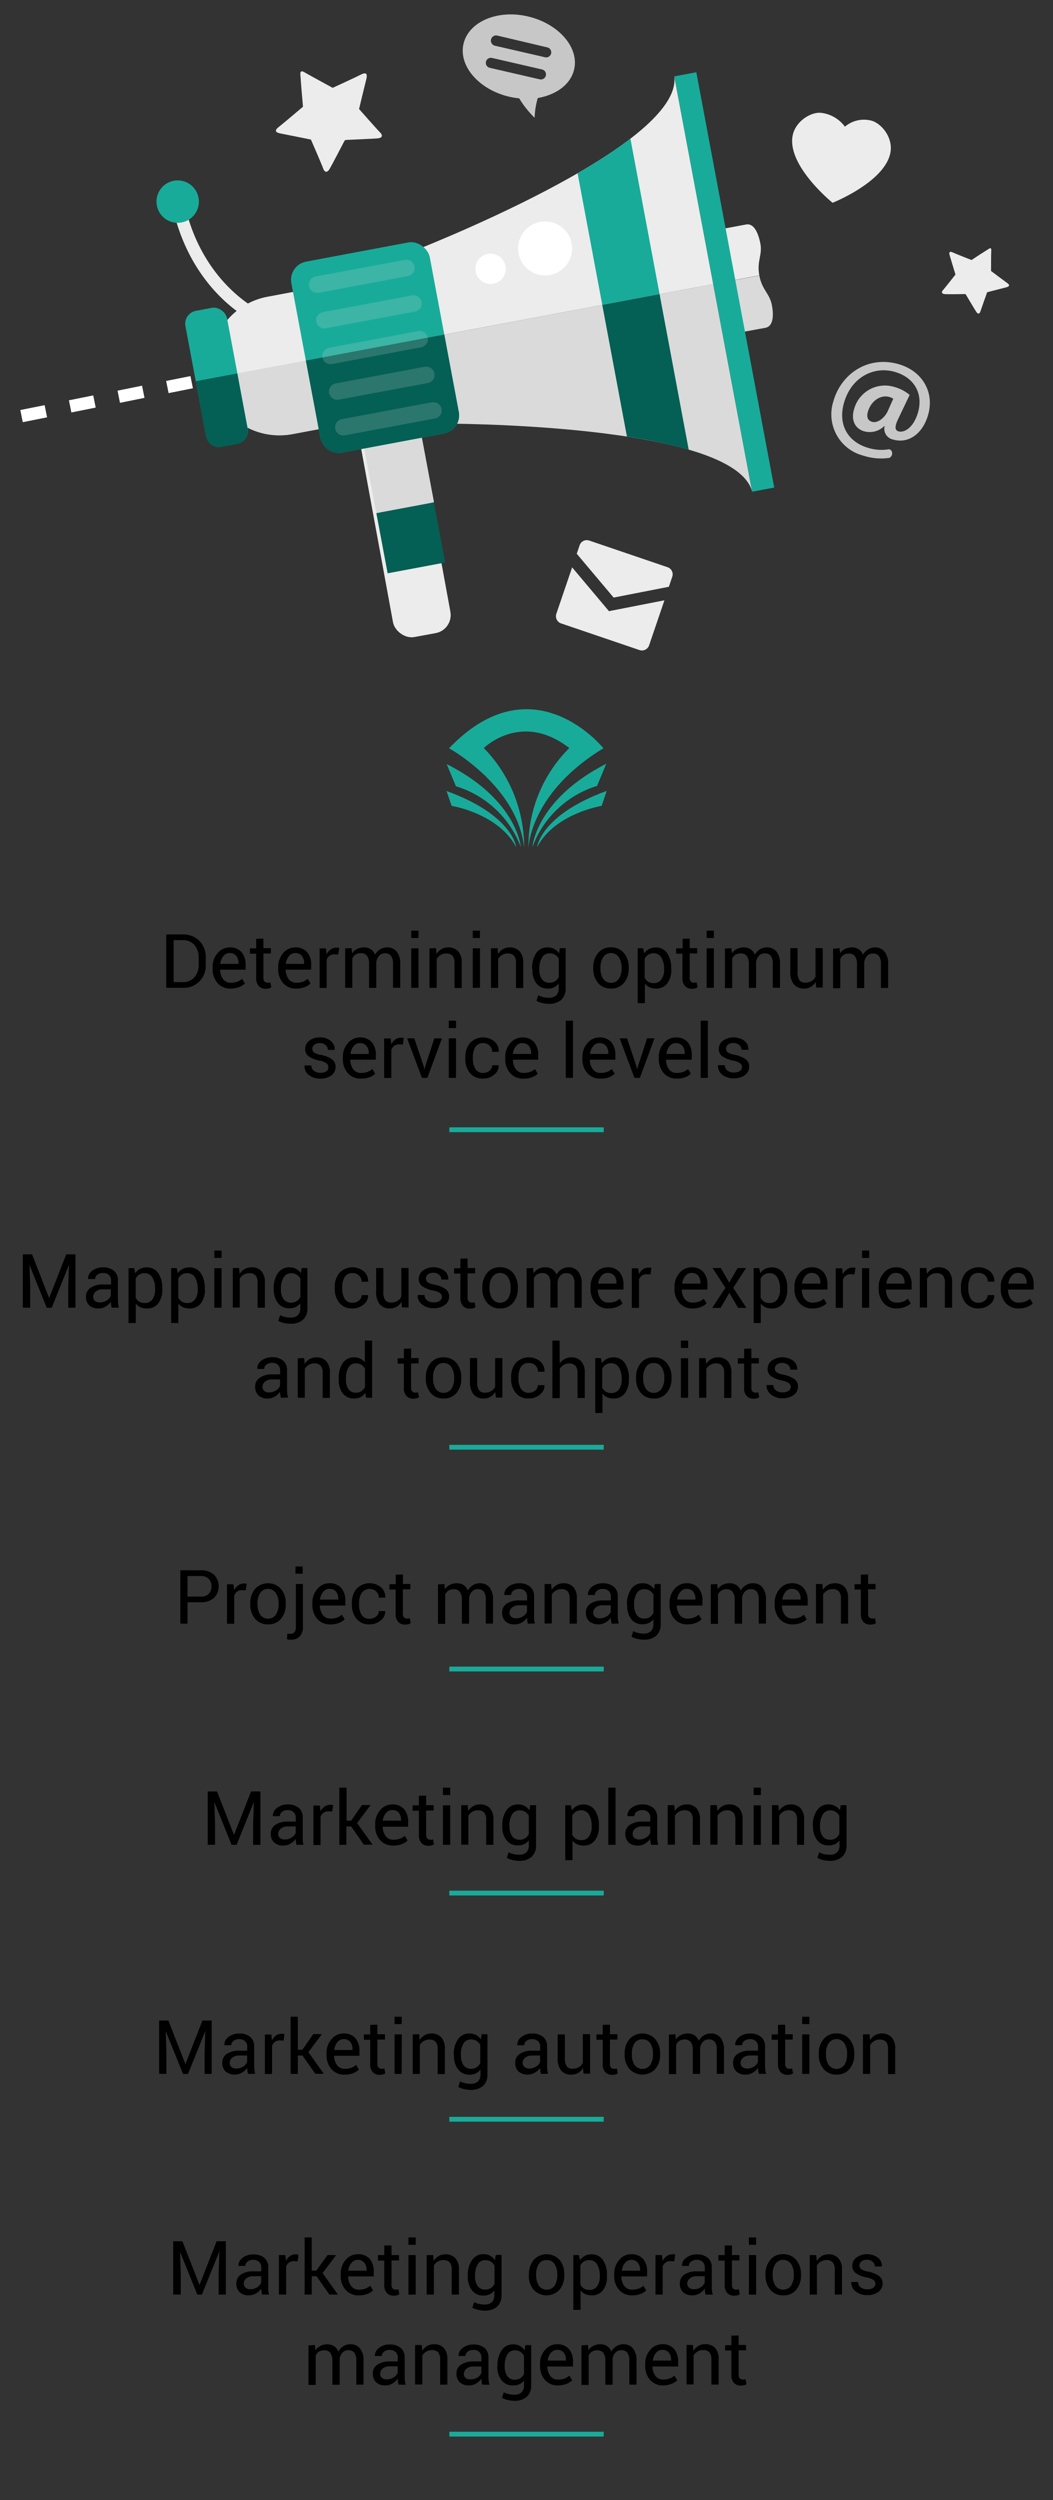 <svg xmlns="http://www.w3.org/2000/svg" viewBox="0 0 266.87 633.03"><rect x="0" y="0" width="266.87" height="633.03" fill="#333333" stroke="none"/><defs><style>.cls-1,.cls-3{fill:none;}.cls-2{fill:#18ab9a;}.cls-3{stroke:#18ab9a;stroke-miterlimit:10;stroke-width:1.22px;}.cls-4{fill:#c7c7c7;}.cls-5,.cls-6{fill:#ececec;}.cls-5{fill-rule:evenodd;}.cls-7{fill:#dadada;}.cls-8{fill:#045f54;}.cls-9{fill:#fff;}.cls-10{opacity:0.18;}.cls-11{fill:#dcdcdc;}</style></defs><g id="Layer_2" data-name="Layer 2"><g id="DESIGNED_BY_FREEPIK" data-name="DESIGNED BY FREEPIK"><rect class="cls-1" x="-183.08" y="183.08" width="633.03" height="266.87" transform="translate(449.95 183.08) rotate(90)"/><path class="cls-2" d="M132.83,214.64a35.89,35.89,0,0,0-10.21-25.23s9.49-9.42,21.67,0a35,35,0,0,0-10.36,25.33s.29-13.9,19-25.27c0,0-17.81-22.25-39.12,0C113.82,189.48,131.17,199,132.83,214.64Z"/><path class="cls-2" d="M132,214.48s-.91-12-18.79-21l2.33,5.6A25.49,25.49,0,0,1,132,214.48Z"/><path class="cls-2" d="M130.82,214.48s-.84-8.1-17.65-14.19l1.29,3.76S126.25,205.93,130.82,214.48Z"/><path class="cls-2" d="M134.93,214.48s.88-12,18.72-21.09L151.32,199A25.42,25.42,0,0,0,134.93,214.48Z"/><path class="cls-2" d="M136.13,214.48s.84-8.1,17.62-14.22l-1.26,3.79S140.66,205.93,136.13,214.48Z"/><path d="M42.13,250.12V236.61h4.15a5.67,5.67,0,0,1,4.25,1.63,5.73,5.73,0,0,1,1.61,4.2v1.85a5.54,5.54,0,0,1-5.86,5.83ZM44,238.05v10.63h2.32a3.72,3.72,0,0,0,2.95-1.23,4.64,4.64,0,0,0,1.08-3.16v-1.87a4.59,4.59,0,0,0-1.08-3.14,3.72,3.72,0,0,0-2.95-1.23Z"/><path d="M58.47,250.31a4.25,4.25,0,0,1-3.34-1.39,5.29,5.29,0,0,1-1.24-3.63v-.4a5.16,5.16,0,0,1,1.28-3.57,3.94,3.94,0,0,1,3-1.43,3.79,3.79,0,0,1,3.07,1.23,4.87,4.87,0,0,1,1,3.26v1.15H55.79l0,0a4,4,0,0,0,.73,2.37,2.34,2.34,0,0,0,2,.93,4.53,4.53,0,0,0,1.63-.26,3.87,3.87,0,0,0,1.21-.73l.71,1.19a4.37,4.37,0,0,1-1.42.89A5.86,5.86,0,0,1,58.47,250.31Zm-.28-9a2,2,0,0,0-1.57.77,3.7,3.7,0,0,0-.8,1.94l0,.05h4.63v-.24a2.81,2.81,0,0,0-.57-1.8A2.07,2.07,0,0,0,58.19,241.33Z"/><path d="M66.76,237.66v2.42h1.9v1.35h-1.9v6.1a1.38,1.38,0,0,0,.29,1,1.09,1.09,0,0,0,.78.29,1.56,1.56,0,0,0,.35,0,1.44,1.44,0,0,0,.33-.09l.25,1.25a1.87,1.87,0,0,1-.6.28,3.13,3.13,0,0,1-.8.1,2.36,2.36,0,0,1-1.77-.67,2.92,2.92,0,0,1-.66-2.11v-6.1H63.34v-1.35h1.59v-2.42Z"/><path d="M75.08,250.31a4.21,4.21,0,0,1-3.33-1.39,5.24,5.24,0,0,1-1.24-3.63v-.4a5.15,5.15,0,0,1,1.27-3.57,3.94,3.94,0,0,1,3-1.43,3.82,3.82,0,0,1,3.08,1.23,4.86,4.86,0,0,1,1,3.26v1.15H72.4l0,0a4,4,0,0,0,.74,2.37,2.32,2.32,0,0,0,2,.93,4.53,4.53,0,0,0,1.63-.26,3.76,3.76,0,0,0,1.21-.73l.72,1.19a4.48,4.48,0,0,1-1.42.89A5.88,5.88,0,0,1,75.08,250.31Zm-.28-9a2,2,0,0,0-1.56.77,3.62,3.62,0,0,0-.8,1.94l0,.05h4.63v-.24a2.82,2.82,0,0,0-.58-1.8A2,2,0,0,0,74.8,241.33Z"/><path d="M85.71,241.69l-.93-.05a2.07,2.07,0,0,0-1.22.34,2.21,2.21,0,0,0-.77,1v7.17H81v-10H82.6l.17,1.47a3.54,3.54,0,0,1,1.06-1.22,2.43,2.43,0,0,1,1.44-.44,1.72,1.72,0,0,1,.39,0,1.67,1.67,0,0,1,.3.07Z"/><path d="M89.11,240.08l.13,1.32a3.33,3.33,0,0,1,1.25-1.11,3.78,3.78,0,0,1,1.76-.4,3.12,3.12,0,0,1,1.72.47,2.84,2.84,0,0,1,1.08,1.39,3.62,3.62,0,0,1,1.25-1.35,3.26,3.26,0,0,1,1.82-.51,3,3,0,0,1,2.42,1.06,4.8,4.8,0,0,1,.89,3.16v6H99.6v-6a3.38,3.38,0,0,0-.51-2.11,1.86,1.86,0,0,0-1.52-.61,1.93,1.93,0,0,0-1.52.65,2.87,2.87,0,0,0-.68,1.64v6.45H93.53v-6A3.32,3.32,0,0,0,93,242a1.83,1.83,0,0,0-1.51-.65,2.51,2.51,0,0,0-1.37.34,2.26,2.26,0,0,0-.83,1v7.43H87.48v-10Z"/><path d="M106.06,237.51h-1.83v-1.86h1.83Zm0,12.61h-1.83v-10h1.83Z"/><path d="M110.5,240.08l.13,1.49a3.82,3.82,0,0,1,1.26-1.24,3.39,3.39,0,0,1,1.72-.44,3.32,3.32,0,0,1,2.52,1,4.22,4.22,0,0,1,.89,2.94v6.34h-1.83v-6.3a2.74,2.74,0,0,0-.53-1.89,2.1,2.1,0,0,0-1.6-.55,2.5,2.5,0,0,0-1.39.38,2.7,2.7,0,0,0-1,1v7.32h-1.83v-10Z"/><path d="M121.64,237.51h-1.82v-1.86h1.82Zm0,12.61h-1.82v-10h1.82Z"/><path d="M126.09,240.08l.13,1.49a3.64,3.64,0,0,1,1.26-1.24,3.36,3.36,0,0,1,1.72-.44,3.28,3.28,0,0,1,2.51,1,4.17,4.17,0,0,1,.89,2.94v6.34h-1.83v-6.3a2.74,2.74,0,0,0-.52-1.89,2.1,2.1,0,0,0-1.6-.55,2.54,2.54,0,0,0-1.4.38,2.78,2.78,0,0,0-1,1v7.32h-1.82v-10Z"/><path d="M134.86,245.28a6.62,6.62,0,0,1,1-3.9,3.41,3.41,0,0,1,2.93-1.49,3.53,3.53,0,0,1,1.68.39,3.26,3.26,0,0,1,1.2,1.11l.22-1.31h1.46v10.09a3.83,3.83,0,0,1-1.12,3,4.62,4.62,0,0,1-3.24,1,6.42,6.42,0,0,1-1.56-.2,5.84,5.84,0,0,1-1.48-.54l.46-1.42a4.35,4.35,0,0,0,1.19.45,5.91,5.91,0,0,0,1.37.17A2.67,2.67,0,0,0,141,252a2.53,2.53,0,0,0,.6-1.85V249a3.17,3.17,0,0,1-1.18,1,3.55,3.55,0,0,1-1.57.32,3.52,3.52,0,0,1-2.91-1.33,5.5,5.5,0,0,1-1-3.5Zm1.82.2a4.21,4.21,0,0,0,.64,2.43,2.23,2.23,0,0,0,2,.92,2.41,2.41,0,0,0,1.38-.38,2.74,2.74,0,0,0,.92-1.06v-4.62a2.75,2.75,0,0,0-.92-1,2.39,2.39,0,0,0-1.36-.37,2.14,2.14,0,0,0-2,1.09,5.49,5.49,0,0,0-.65,2.81Z"/><path d="M150.35,245a5.49,5.49,0,0,1,1.21-3.67,4,4,0,0,1,3.27-1.45,4.09,4.09,0,0,1,3.3,1.44,5.51,5.51,0,0,1,1.21,3.68v.2a5.45,5.45,0,0,1-1.21,3.67,4,4,0,0,1-3.28,1.43,4.09,4.09,0,0,1-3.29-1.43,5.49,5.49,0,0,1-1.21-3.67Zm1.83.19a4.75,4.75,0,0,0,.67,2.64,2.44,2.44,0,0,0,4,0,4.67,4.67,0,0,0,.68-2.64V245a4.75,4.75,0,0,0-.68-2.62,2.41,2.41,0,0,0-4,0,4.74,4.74,0,0,0-.67,2.62Z"/><path d="M170.13,245.48a5.54,5.54,0,0,1-1,3.5,3.43,3.43,0,0,1-2.87,1.33,3.87,3.87,0,0,1-1.62-.31,3.2,3.2,0,0,1-1.2-.93V254h-1.83v-13.9H163l.28,1.3a3.43,3.43,0,0,1,1.23-1.11,3.71,3.71,0,0,1,1.71-.38,3.34,3.34,0,0,1,2.89,1.48,6.7,6.7,0,0,1,1,3.91Zm-1.83-.2a5.25,5.25,0,0,0-.67-2.8,2.17,2.17,0,0,0-2-1.1,2.43,2.43,0,0,0-1.35.36,2.63,2.63,0,0,0-.9,1v4.85a2.63,2.63,0,0,0,.9,1,2.56,2.56,0,0,0,1.37.34,2.22,2.22,0,0,0,2-1,4.13,4.13,0,0,0,.67-2.45Z"/><path d="M174.79,237.66v2.42h1.9v1.35h-1.9v6.1a1.33,1.33,0,0,0,.29,1,1,1,0,0,0,.77.29,1.5,1.5,0,0,0,.35,0,1.53,1.53,0,0,0,.34-.09l.24,1.25a1.87,1.87,0,0,1-.6.28,3.06,3.06,0,0,1-.79.1,2.36,2.36,0,0,1-1.77-.67,2.92,2.92,0,0,1-.66-2.11v-6.1h-1.6v-1.35H173v-2.42Z"/><path d="M180.92,237.51h-1.83v-1.86h1.83Zm0,12.61h-1.83v-10h1.83Z"/><path d="M185.36,240.08l.13,1.32a3.41,3.41,0,0,1,1.25-1.11,3.78,3.78,0,0,1,1.76-.4,3.1,3.1,0,0,1,1.72.47,2.79,2.79,0,0,1,1.08,1.39,3.7,3.7,0,0,1,1.25-1.35,3.26,3.26,0,0,1,1.82-.51,3,3,0,0,1,2.42,1.06,4.75,4.75,0,0,1,.89,3.16v6h-1.83v-6a3.38,3.38,0,0,0-.51-2.11,1.85,1.85,0,0,0-1.52-.61,1.9,1.9,0,0,0-1.51.65,2.82,2.82,0,0,0-.69,1.64v6.45h-1.83v-6a3.31,3.31,0,0,0-.53-2.07,1.83,1.83,0,0,0-1.5-.65,2.52,2.52,0,0,0-1.38.34,2.18,2.18,0,0,0-.82,1v7.43h-1.83v-10Z"/><path d="M206.71,248.63a3.41,3.41,0,0,1-1.22,1.25,3.29,3.29,0,0,1-1.71.43,3.21,3.21,0,0,1-2.56-1.05,4.79,4.79,0,0,1-.92-3.26v-5.92h1.83V246a3.73,3.73,0,0,0,.47,2.21,1.77,1.77,0,0,0,1.47.6,2.93,2.93,0,0,0,1.61-.4,2.37,2.37,0,0,0,1-1.11v-7.24h1.83v10h-1.64Z"/><path d="M212.77,240.08l.13,1.32a3.3,3.3,0,0,1,1.24-1.11,3.84,3.84,0,0,1,1.76-.4,3.1,3.1,0,0,1,1.72.47,2.79,2.79,0,0,1,1.08,1.39A3.72,3.72,0,0,1,220,240.4a3.23,3.23,0,0,1,1.82-.51A3,3,0,0,1,224.2,241a4.8,4.8,0,0,1,.89,3.16v6h-1.83v-6a3.38,3.38,0,0,0-.51-2.11,1.86,1.86,0,0,0-1.52-.61,1.92,1.92,0,0,0-1.52.65,2.81,2.81,0,0,0-.68,1.64v6.45h-1.84v-6a3.32,3.32,0,0,0-.52-2.07,1.83,1.83,0,0,0-1.51-.65,2.49,2.49,0,0,0-1.37.34,2.2,2.2,0,0,0-.83,1v7.43h-1.83v-10Z"/><path d="M83.21,270.24a1.23,1.23,0,0,0-.46-1,4.49,4.49,0,0,0-1.74-.68,7.32,7.32,0,0,1-2.75-1.07,2.19,2.19,0,0,1-.92-1.86,2.58,2.58,0,0,1,1-2.08,4.05,4.05,0,0,1,2.7-.87,4.1,4.1,0,0,1,2.79.9,2.67,2.67,0,0,1,1,2.19l0,.06H83.1a1.64,1.64,0,0,0-.55-1.19,2.09,2.09,0,0,0-1.47-.52,2.07,2.07,0,0,0-1.44.43,1.33,1.33,0,0,0-.48,1,1.16,1.16,0,0,0,.42.94,4.55,4.55,0,0,0,1.7.61,7.23,7.23,0,0,1,2.83,1.11,2.21,2.21,0,0,1,.93,1.87A2.6,2.6,0,0,1,84,272.29a4.55,4.55,0,0,1-2.83.82,4.39,4.39,0,0,1-3-1,2.77,2.77,0,0,1-1-2.28l0-.05h1.74a1.66,1.66,0,0,0,.73,1.42,2.76,2.76,0,0,0,1.58.44,2.62,2.62,0,0,0,1.53-.39A1.23,1.23,0,0,0,83.21,270.24Z"/><path d="M91.47,273.11a4.24,4.24,0,0,1-3.33-1.39,5.26,5.26,0,0,1-1.24-3.63v-.41a5.15,5.15,0,0,1,1.28-3.56,3.92,3.92,0,0,1,3-1.43,3.81,3.81,0,0,1,3.07,1.23,4.89,4.89,0,0,1,1,3.26v1.14H88.79l0,.05a3.89,3.89,0,0,0,.73,2.37,2.33,2.33,0,0,0,2,.93,4.5,4.5,0,0,0,1.63-.26,3.76,3.76,0,0,0,1.21-.73l.72,1.19a4.21,4.21,0,0,1-1.42.89A5.88,5.88,0,0,1,91.47,273.11Zm-.27-9a2,2,0,0,0-1.57.77,3.7,3.7,0,0,0-.8,1.94l0,.05h4.63v-.24a2.76,2.76,0,0,0-.58-1.8A2,2,0,0,0,91.2,264.13Z"/><path d="M102.11,264.49l-.94-.05a2.09,2.09,0,0,0-1.22.34,2.21,2.21,0,0,0-.77,1v7.17H97.36v-10H99l.18,1.46a3.38,3.38,0,0,1,1-1.21,2.48,2.48,0,0,1,1.44-.44,1.61,1.61,0,0,1,.39,0,1.8,1.8,0,0,1,.31.07Z"/><path d="M107.39,270l.15.7h.06l.17-.7,2.31-7.08H112l-3.69,10h-1.38l-3.74-10H105Z"/><path d="M115.57,260.31h-1.83v-1.87h1.83Zm0,12.61h-1.83v-10h1.83Z"/><path d="M122.46,271.67a2.42,2.42,0,0,0,1.6-.56,1.7,1.7,0,0,0,.69-1.37h1.64l0,.05a2.82,2.82,0,0,1-1.15,2.31,4.19,4.19,0,0,1-2.8,1,4.05,4.05,0,0,1-3.35-1.43,5.53,5.53,0,0,1-1.16-3.59v-.39a5.44,5.44,0,0,1,1.17-3.57,4.55,4.55,0,0,1,6.22-.4,3.22,3.22,0,0,1,1.08,2.55l0,.06h-1.65a2.09,2.09,0,0,0-.65-1.56,2.23,2.23,0,0,0-1.64-.65,2.21,2.21,0,0,0-2,1,4.81,4.81,0,0,0-.62,2.54v.39a4.9,4.9,0,0,0,.61,2.56A2.22,2.22,0,0,0,122.46,271.67Z"/><path d="M132.63,273.11a4.25,4.25,0,0,1-3.34-1.39,5.31,5.31,0,0,1-1.24-3.63v-.41a5.15,5.15,0,0,1,1.28-3.56,3.94,3.94,0,0,1,3-1.43,3.79,3.79,0,0,1,3.07,1.23,4.89,4.89,0,0,1,1,3.26v1.14H130l0,.05a4,4,0,0,0,.73,2.37,2.34,2.34,0,0,0,2,.93,4.53,4.53,0,0,0,1.63-.26,3.87,3.87,0,0,0,1.21-.73l.71,1.19a4.21,4.21,0,0,1-1.42.89A5.86,5.86,0,0,1,132.63,273.11Zm-.28-9a2,2,0,0,0-1.57.77,3.7,3.7,0,0,0-.8,1.94l0,.05h4.63v-.24a2.81,2.81,0,0,0-.57-1.8A2.07,2.07,0,0,0,132.35,264.13Z"/><path d="M145.21,272.92h-1.83V258.44h1.83Z"/><path d="M152.18,273.11a4.24,4.24,0,0,1-3.33-1.39,5.26,5.26,0,0,1-1.24-3.63v-.41a5.15,5.15,0,0,1,1.28-3.56,3.92,3.92,0,0,1,3-1.43,3.81,3.81,0,0,1,3.07,1.23,4.89,4.89,0,0,1,1,3.26v1.14H149.5l0,.05a3.89,3.89,0,0,0,.73,2.37,2.33,2.33,0,0,0,2,.93,4.5,4.5,0,0,0,1.63-.26,3.76,3.76,0,0,0,1.21-.73l.72,1.19a4.21,4.21,0,0,1-1.42.89A5.88,5.88,0,0,1,152.18,273.11Zm-.27-9a2,2,0,0,0-1.57.77,3.7,3.7,0,0,0-.8,1.94l0,.05h4.63v-.24a2.76,2.76,0,0,0-.58-1.8A2,2,0,0,0,151.91,264.13Z"/><path d="M161.3,270l.15.7h.06l.17-.7,2.31-7.08h1.87l-3.69,10h-1.38l-3.74-10h1.87Z"/><path d="M171.55,273.11a4.25,4.25,0,0,1-3.34-1.39,5.31,5.31,0,0,1-1.24-3.63v-.41a5.15,5.15,0,0,1,1.28-3.56,3.92,3.92,0,0,1,3-1.43,3.79,3.79,0,0,1,3.07,1.23,4.89,4.89,0,0,1,1,3.26v1.14h-6.52l0,.05a4,4,0,0,0,.73,2.37,2.34,2.34,0,0,0,2,.93,4.48,4.48,0,0,0,1.62-.26,3.81,3.81,0,0,0,1.22-.73l.71,1.19a4.21,4.21,0,0,1-1.42.89A5.86,5.86,0,0,1,171.55,273.11Zm-.28-9a2,2,0,0,0-1.57.77,3.7,3.7,0,0,0-.8,1.94l0,.05h4.63v-.24a2.76,2.76,0,0,0-.58-1.8A2,2,0,0,0,171.27,264.13Z"/><path d="M179.4,272.92h-1.82V258.44h1.82Z"/><path d="M188.05,270.24a1.23,1.23,0,0,0-.46-1,4.35,4.35,0,0,0-1.74-.68,7.32,7.32,0,0,1-2.75-1.07,2.21,2.21,0,0,1-.92-1.86,2.58,2.58,0,0,1,1-2.08,4.7,4.7,0,0,1,5.49,0,2.67,2.67,0,0,1,1,2.19l0,.06h-1.74a1.6,1.6,0,0,0-.55-1.19,2.47,2.47,0,0,0-2.91-.09,1.32,1.32,0,0,0-.47,1,1.15,1.15,0,0,0,.41.94,4.55,4.55,0,0,0,1.7.61,7.23,7.23,0,0,1,2.83,1.11,2.21,2.21,0,0,1,.93,1.87,2.6,2.6,0,0,1-1.08,2.17,4.53,4.53,0,0,1-2.83.82,4.39,4.39,0,0,1-3-1,2.77,2.77,0,0,1-1-2.28l0-.05h1.74a1.66,1.66,0,0,0,.73,1.42,2.78,2.78,0,0,0,1.58.44,2.62,2.62,0,0,0,1.53-.39A1.21,1.21,0,0,0,188.05,270.24Z"/><line class="cls-3" x1="113.88" y1="286.06" x2="153.01" y2="286.06"/><path d="M8.12,317.61l4.31,11h.05l4.31-11h2.34v13.51H17.3v-5.35l.18-5.49h0l-4.38,10.85H11.84L7.48,320.3h0l.17,5.46v5.35H5.78V317.61Z"/><path d="M28.3,331.12c-.06-.3-.11-.57-.14-.8a4.25,4.25,0,0,1-.06-.71,4.19,4.19,0,0,1-1.33,1.21,3.38,3.38,0,0,1-1.77.49,3.3,3.3,0,0,1-2.39-.8,2.93,2.93,0,0,1-.82-2.21A2.6,2.6,0,0,1,23,326.05a5.46,5.46,0,0,1,3.16-.81h2v-1a1.82,1.82,0,0,0-.54-1.39,2.09,2.09,0,0,0-1.52-.52,2.21,2.21,0,0,0-1.44.45,1.37,1.37,0,0,0-.55,1.08H22.31l0-.05a2.45,2.45,0,0,1,1-2,4.3,4.3,0,0,1,2.82-.91,4.16,4.16,0,0,1,2.75.87,3.08,3.08,0,0,1,1,2.5v4.83a8.69,8.69,0,0,0,.06,1,6.43,6.43,0,0,0,.2,1Zm-3-1.35a3.25,3.25,0,0,0,1.79-.51,2.41,2.41,0,0,0,1-1.16v-1.63H26.05a2.66,2.66,0,0,0-1.77.55,1.69,1.69,0,0,0-.66,1.31,1.39,1.39,0,0,0,.41,1.05A1.76,1.76,0,0,0,25.27,329.77Z"/><path d="M41.13,326.48a5.48,5.48,0,0,1-1,3.5,3.42,3.42,0,0,1-2.86,1.33A3.92,3.92,0,0,1,35.6,331a3.09,3.09,0,0,1-1.19-.93V335H32.58v-13.9H34l.29,1.3a3.32,3.32,0,0,1,1.22-1.11,3.71,3.71,0,0,1,1.71-.38,3.36,3.36,0,0,1,2.9,1.48,6.7,6.7,0,0,1,1,3.91Zm-1.83-.2a5.25,5.25,0,0,0-.67-2.8,2.17,2.17,0,0,0-2-1.1,2.42,2.42,0,0,0-1.34.36,2.48,2.48,0,0,0-.9,1v4.85a2.48,2.48,0,0,0,.9,1,2.52,2.52,0,0,0,1.36.34,2.24,2.24,0,0,0,2-.95,4.2,4.2,0,0,0,.66-2.45Z"/><path d="M51.93,326.48a5.54,5.54,0,0,1-1,3.5A3.43,3.43,0,0,1,48,331.31,3.9,3.9,0,0,1,46.4,331a3.2,3.2,0,0,1-1.2-.93V335H43.38v-13.9h1.4l.29,1.3a3.32,3.32,0,0,1,1.22-1.11,3.71,3.71,0,0,1,1.71-.38,3.36,3.36,0,0,1,2.9,1.48,6.7,6.7,0,0,1,1,3.91Zm-1.83-.2a5.25,5.25,0,0,0-.67-2.8,2.17,2.17,0,0,0-2-1.1,2.45,2.45,0,0,0-1.35.36,2.63,2.63,0,0,0-.9,1v4.85a2.63,2.63,0,0,0,.9,1,2.58,2.58,0,0,0,1.37.34,2.22,2.22,0,0,0,2-.95,4.13,4.13,0,0,0,.67-2.45Z"/><path d="M56.15,318.51H54.32v-1.86h1.83Zm0,12.61H54.32v-10h1.83Z"/><path d="M60.6,321.08l.13,1.49A3.7,3.7,0,0,1,62,321.33a3.41,3.41,0,0,1,1.72-.44,3.3,3.3,0,0,1,2.52.95,4.22,4.22,0,0,1,.89,2.94v6.34H65.28v-6.3a2.74,2.74,0,0,0-.52-1.89,2.11,2.11,0,0,0-1.6-.55,2.51,2.51,0,0,0-1.4.38,2.7,2.7,0,0,0-1,1v7.32H59v-10Z"/><path d="M69.36,326.28a6.62,6.62,0,0,1,1.06-3.9,3.4,3.4,0,0,1,2.92-1.49,3.47,3.47,0,0,1,1.68.39,3.29,3.29,0,0,1,1.21,1.11l.22-1.31h1.46v10.09a3.84,3.84,0,0,1-1.13,3,4.57,4.57,0,0,1-3.23,1A6.43,6.43,0,0,1,72,335a6,6,0,0,1-1.48-.54L71,333a4.35,4.35,0,0,0,1.19.45,5.91,5.91,0,0,0,1.37.17,2.62,2.62,0,0,0,1.94-.61,2.49,2.49,0,0,0,.61-1.85V330a3.17,3.17,0,0,1-1.18.95,3.6,3.6,0,0,1-1.58.32,3.5,3.5,0,0,1-2.9-1.33,5.51,5.51,0,0,1-1.06-3.5Zm1.83.2a4.14,4.14,0,0,0,.64,2.43,2.23,2.23,0,0,0,2,.92,2.41,2.41,0,0,0,1.38-.38,2.82,2.82,0,0,0,.92-1.06v-4.62a2.84,2.84,0,0,0-.92-1,2.41,2.41,0,0,0-1.36-.37,2.13,2.13,0,0,0-2,1.09,5.49,5.49,0,0,0-.65,2.81Z"/><path d="M89.36,329.87a2.42,2.42,0,0,0,1.6-.56,1.68,1.68,0,0,0,.7-1.37H93.3l0,.05a2.83,2.83,0,0,1-1.16,2.31,4.18,4.18,0,0,1-2.8,1A4,4,0,0,1,86,329.88a5.45,5.45,0,0,1-1.16-3.59v-.39A5.45,5.45,0,0,1,86,322.33a4.55,4.55,0,0,1,6.22-.4,3.26,3.26,0,0,1,1.09,2.55l0,.06H91.66A2.13,2.13,0,0,0,91,323a2.25,2.25,0,0,0-1.65-.65,2.22,2.22,0,0,0-2,1,4.9,4.9,0,0,0-.62,2.54v.39a4.9,4.9,0,0,0,.62,2.56A2.19,2.19,0,0,0,89.36,329.87Z"/><path d="M101.74,329.63a3.41,3.41,0,0,1-1.22,1.25,3.29,3.29,0,0,1-1.71.43,3.21,3.21,0,0,1-2.56-1.05,4.84,4.84,0,0,1-.92-3.26v-5.92h1.83V327a3.73,3.73,0,0,0,.47,2.21,1.77,1.77,0,0,0,1.47.6,2.93,2.93,0,0,0,1.61-.4,2.37,2.37,0,0,0,1-1.11v-7.24h1.83v10h-1.64Z"/><path d="M112,328.45a1.24,1.24,0,0,0-.46-1,4.35,4.35,0,0,0-1.74-.67,7.48,7.48,0,0,1-2.75-1.08,2.19,2.19,0,0,1-.92-1.86,2.61,2.61,0,0,1,1-2.09,4.72,4.72,0,0,1,5.49,0,2.67,2.67,0,0,1,1,2.19l0,.06h-1.74a1.62,1.62,0,0,0-.55-1.18,2,2,0,0,0-1.46-.53,2.08,2.08,0,0,0-1.45.43,1.32,1.32,0,0,0-.47,1,1.15,1.15,0,0,0,.41.94,4.55,4.55,0,0,0,1.7.61,7.23,7.23,0,0,1,2.83,1.11,2.21,2.21,0,0,1,.93,1.87,2.6,2.6,0,0,1-1.08,2.17,4.53,4.53,0,0,1-2.83.82,4.39,4.39,0,0,1-3-1,2.76,2.76,0,0,1-1.05-2.27l0-.06h1.74a1.68,1.68,0,0,0,.73,1.42,2.78,2.78,0,0,0,1.58.44,2.62,2.62,0,0,0,1.53-.39A1.21,1.21,0,0,0,112,328.45Z"/><path d="M118.51,318.66v2.42h1.9v1.35h-1.9v6.1a1.33,1.33,0,0,0,.3,1,1,1,0,0,0,.77.29,1.56,1.56,0,0,0,.35,0,1.69,1.69,0,0,0,.34-.09l.24,1.25a1.87,1.87,0,0,1-.6.28,3.06,3.06,0,0,1-.79.1,2.37,2.37,0,0,1-1.78-.67,2.92,2.92,0,0,1-.66-2.11v-6.1h-1.59v-1.35h1.59v-2.42Z"/><path d="M122.24,326a5.49,5.49,0,0,1,1.21-3.67,4,4,0,0,1,3.27-1.45,4.09,4.09,0,0,1,3.3,1.44,5.51,5.51,0,0,1,1.21,3.68v.2a5.5,5.5,0,0,1-1.2,3.67,4.06,4.06,0,0,1-3.29,1.43,4.11,4.11,0,0,1-3.29-1.43,5.54,5.54,0,0,1-1.21-3.67Zm1.83.19a4.75,4.75,0,0,0,.67,2.64,2.45,2.45,0,0,0,4,0,4.75,4.75,0,0,0,.67-2.64V326a4.66,4.66,0,0,0-.68-2.62,2.41,2.41,0,0,0-4,0,4.74,4.74,0,0,0-.67,2.62Z"/><path d="M135.1,321.08l.13,1.32a3.33,3.33,0,0,1,1.25-1.11,3.78,3.78,0,0,1,1.76-.4,3.12,3.12,0,0,1,1.72.47,2.79,2.79,0,0,1,1.08,1.39,3.62,3.62,0,0,1,1.25-1.35,3.26,3.26,0,0,1,1.82-.51,3,3,0,0,1,2.42,1.06,4.8,4.8,0,0,1,.89,3.16v6h-1.83v-6a3.38,3.38,0,0,0-.51-2.11,1.85,1.85,0,0,0-1.52-.61A1.93,1.93,0,0,0,142,323a2.87,2.87,0,0,0-.68,1.64v6.45h-1.83v-6A3.31,3.31,0,0,0,139,323a1.83,1.83,0,0,0-1.51-.65,2.51,2.51,0,0,0-1.37.34,2.18,2.18,0,0,0-.82,1v7.43h-1.83v-10Z"/><path d="M154.24,331.31a4.25,4.25,0,0,1-3.34-1.39,5.29,5.29,0,0,1-1.23-3.63v-.4a5.15,5.15,0,0,1,1.27-3.57,3.94,3.94,0,0,1,3-1.43,3.78,3.78,0,0,1,3.07,1.23,4.87,4.87,0,0,1,1,3.26v1.15h-6.51l0,0a4,4,0,0,0,.73,2.37,2.34,2.34,0,0,0,2,.93,4.53,4.53,0,0,0,1.63-.26,3.87,3.87,0,0,0,1.21-.73l.71,1.19a4.37,4.37,0,0,1-1.42.89A5.83,5.83,0,0,1,154.24,331.31Zm-.28-9a2,2,0,0,0-1.57.77,3.61,3.61,0,0,0-.79,1.94v0h4.63v-.24a2.81,2.81,0,0,0-.57-1.8A2.06,2.06,0,0,0,154,322.33Z"/><path d="M164.87,322.69l-.94-.05a2.05,2.05,0,0,0-1.21.34,2.14,2.14,0,0,0-.77,1v7.17h-1.83v-10h1.63l.18,1.47a3.62,3.62,0,0,1,1-1.22,2.49,2.49,0,0,1,1.45-.44,1.72,1.72,0,0,1,.39,0,1.67,1.67,0,0,1,.3.07Z"/><path d="M175.52,331.31a4.21,4.21,0,0,1-3.33-1.39,5.24,5.24,0,0,1-1.24-3.63v-.4a5.15,5.15,0,0,1,1.27-3.57,3.94,3.94,0,0,1,3-1.43,3.78,3.78,0,0,1,3.07,1.23,4.82,4.82,0,0,1,1,3.26v1.15h-6.51l0,0a4,4,0,0,0,.74,2.37,2.32,2.32,0,0,0,2,.93,4.53,4.53,0,0,0,1.63-.26,3.76,3.76,0,0,0,1.21-.73l.71,1.19a4.32,4.32,0,0,1-1.41.89A5.88,5.88,0,0,1,175.52,331.31Zm-.28-9a2,2,0,0,0-1.56.77,3.62,3.62,0,0,0-.8,1.94l0,0h4.63v-.24a2.82,2.82,0,0,0-.58-1.8A2,2,0,0,0,175.24,322.33Z"/><path d="M184.81,324.78l2.13-3.7h2.14l-3.26,5,3.35,5.08h-2.1l-2.22-3.8-2.23,3.8H180.5l3.35-5.08-3.25-5h2.1Z"/><path d="M199.51,326.48a5.48,5.48,0,0,1-1,3.5,3.41,3.41,0,0,1-2.86,1.33A4,4,0,0,1,194,331a3.09,3.09,0,0,1-1.19-.93V335H191v-13.9h1.4l.29,1.3a3.32,3.32,0,0,1,1.22-1.11,3.71,3.71,0,0,1,1.71-.38,3.36,3.36,0,0,1,2.9,1.48,6.7,6.7,0,0,1,1,3.91Zm-1.83-.2a5.25,5.25,0,0,0-.67-2.8,2.17,2.17,0,0,0-2-1.1,2.42,2.42,0,0,0-1.34.36,2.63,2.63,0,0,0-.9,1v4.85a2.63,2.63,0,0,0,.9,1,2.52,2.52,0,0,0,1.36.34,2.24,2.24,0,0,0,2-.95,4.2,4.2,0,0,0,.66-2.45Z"/><path d="M205.92,331.31a4.22,4.22,0,0,1-3.33-1.39,5.24,5.24,0,0,1-1.24-3.63v-.4a5.11,5.11,0,0,1,1.28-3.57,3.9,3.9,0,0,1,3-1.43,3.82,3.82,0,0,1,3.08,1.23,4.87,4.87,0,0,1,1,3.26v1.15h-6.52l0,0a4,4,0,0,0,.74,2.37,2.33,2.33,0,0,0,2,.93,4.53,4.53,0,0,0,1.63-.26,3.76,3.76,0,0,0,1.21-.73l.72,1.19a4.48,4.48,0,0,1-1.42.89A5.88,5.88,0,0,1,205.92,331.31Zm-.28-9a2,2,0,0,0-1.56.77,3.62,3.62,0,0,0-.8,1.94l0,0h4.63v-.24a2.76,2.76,0,0,0-.58-1.8A2,2,0,0,0,205.64,322.33Z"/><path d="M216.56,322.69l-.94-.05a2.09,2.09,0,0,0-1.22.34,2.21,2.21,0,0,0-.77,1v7.17h-1.82v-10h1.63l.17,1.47a3.54,3.54,0,0,1,1.06-1.22,2.48,2.48,0,0,1,1.44-.44,1.61,1.61,0,0,1,.39,0,1.8,1.8,0,0,1,.31.07Z"/><path d="M220.29,318.51h-1.82v-1.86h1.82Zm0,12.61h-1.82v-10h1.82Z"/><path d="M227.27,331.31a4.21,4.21,0,0,1-3.33-1.39,5.24,5.24,0,0,1-1.24-3.63v-.4a5.15,5.15,0,0,1,1.27-3.57,3.94,3.94,0,0,1,3-1.43,3.78,3.78,0,0,1,3.07,1.23,4.82,4.82,0,0,1,1,3.26v1.15h-6.51l0,0a4,4,0,0,0,.73,2.37,2.35,2.35,0,0,0,2,.93,4.53,4.53,0,0,0,1.63-.26,3.76,3.76,0,0,0,1.21-.73l.71,1.19a4.27,4.27,0,0,1-1.42.89A5.79,5.79,0,0,1,227.27,331.31Zm-.28-9a2,2,0,0,0-1.56.77,3.62,3.62,0,0,0-.8,1.94l0,0h4.62v-.24a2.81,2.81,0,0,0-.57-1.8A2,2,0,0,0,227,322.33Z"/><path d="M234.79,321.08l.13,1.49a3.7,3.7,0,0,1,1.25-1.24,3.41,3.41,0,0,1,1.72-.44,3.3,3.3,0,0,1,2.52.95,4.22,4.22,0,0,1,.89,2.94v6.34h-1.83v-6.3a2.74,2.74,0,0,0-.52-1.89,2.11,2.11,0,0,0-1.6-.55,2.51,2.51,0,0,0-1.4.38,2.78,2.78,0,0,0-1,1v7.32h-1.83v-10Z"/><path d="M248,329.87a2.42,2.42,0,0,0,1.6-.56,1.68,1.68,0,0,0,.7-1.37H252l0,.05a2.83,2.83,0,0,1-1.16,2.31,4.18,4.18,0,0,1-2.8,1,4.05,4.05,0,0,1-3.35-1.43,5.5,5.5,0,0,1-1.15-3.59v-.39a5.45,5.45,0,0,1,1.16-3.57,4.55,4.55,0,0,1,6.22-.4,3.26,3.26,0,0,1,1.09,2.55l0,.06h-1.65a2.13,2.13,0,0,0-.65-1.56,2.25,2.25,0,0,0-1.65-.65,2.22,2.22,0,0,0-2.05,1,4.9,4.9,0,0,0-.62,2.54v.39a5,5,0,0,0,.61,2.56A2.22,2.22,0,0,0,248,329.87Z"/><path d="M258.2,331.31a4.21,4.21,0,0,1-3.33-1.39,5.24,5.24,0,0,1-1.24-3.63v-.4a5.15,5.15,0,0,1,1.27-3.57,3.94,3.94,0,0,1,3-1.43,3.78,3.78,0,0,1,3.07,1.23,4.82,4.82,0,0,1,1,3.26v1.15h-6.51l0,0a4,4,0,0,0,.73,2.37,2.35,2.35,0,0,0,2,.93,4.53,4.53,0,0,0,1.63-.26,3.76,3.76,0,0,0,1.21-.73l.71,1.19a4.32,4.32,0,0,1-1.41.89A5.88,5.88,0,0,1,258.2,331.31Zm-.28-9a2,2,0,0,0-1.56.77,3.62,3.62,0,0,0-.8,1.94l0,0h4.63v-.24a2.82,2.82,0,0,0-.58-1.8A2,2,0,0,0,257.92,322.33Z"/><path d="M71.18,353.92c-.06-.31-.11-.57-.14-.81a4,4,0,0,1-.06-.7,4.26,4.26,0,0,1-1.34,1.22,3.4,3.4,0,0,1-1.76.48,3.3,3.3,0,0,1-2.39-.8,2.94,2.94,0,0,1-.82-2.21,2.6,2.6,0,0,1,1.16-2.25A5.46,5.46,0,0,1,69,348h2v-1a1.83,1.83,0,0,0-.54-1.39,2.09,2.09,0,0,0-1.52-.52,2.21,2.21,0,0,0-1.44.45,1.34,1.34,0,0,0-.55,1.08H65.19l0-.05a2.45,2.45,0,0,1,1-2,4.3,4.3,0,0,1,2.82-.91,4.11,4.11,0,0,1,2.74.87,3.05,3.05,0,0,1,1,2.5v4.84a8.64,8.64,0,0,0,.06,1,5.43,5.43,0,0,0,.2,1Zm-3-1.35a3.28,3.28,0,0,0,1.79-.51,2.46,2.46,0,0,0,1-1.16v-1.63h-2a2.66,2.66,0,0,0-1.77.55,1.68,1.68,0,0,0-.67,1.31,1.36,1.36,0,0,0,.42,1.05A1.76,1.76,0,0,0,68.15,352.57Z"/><path d="M77.09,343.88l.13,1.49a3.64,3.64,0,0,1,1.26-1.24,3.36,3.36,0,0,1,1.72-.44,3.25,3.25,0,0,1,2.51,1,4.13,4.13,0,0,1,.89,2.93v6.34H81.77v-6.3a2.69,2.69,0,0,0-.52-1.88,2.06,2.06,0,0,0-1.6-.56,2.62,2.62,0,0,0-1.4.38,2.86,2.86,0,0,0-1,1v7.32H75.46v-10Z"/><path d="M85.84,349.08a6.69,6.69,0,0,1,1-3.9,3.34,3.34,0,0,1,2.9-1.49,3.58,3.58,0,0,1,1.57.33,3.28,3.28,0,0,1,1.16.94v-5.52h1.83v14.48h-1.5l-.21-1.24a3.25,3.25,0,0,1-1.21,1.07,3.63,3.63,0,0,1-1.66.36,3.43,3.43,0,0,1-2.87-1.33,5.48,5.48,0,0,1-1-3.5Zm1.83.2a4.21,4.21,0,0,0,.62,2.43,2.17,2.17,0,0,0,1.93.92,2.48,2.48,0,0,0,1.37-.37,2.89,2.89,0,0,0,.91-1v-4.69a3,3,0,0,0-.91-1,2.47,2.47,0,0,0-1.35-.36,2.1,2.1,0,0,0-1.95,1.08,5.61,5.61,0,0,0-.62,2.82Z"/><path d="M104.19,341.46v2.42h1.9v1.35h-1.9v6.1a1.38,1.38,0,0,0,.29,1,1.07,1.07,0,0,0,.78.29,1.42,1.42,0,0,0,.34,0,1.53,1.53,0,0,0,.34-.09l.24,1.25a1.53,1.53,0,0,1-.6.27,2.65,2.65,0,0,1-.79.11,2.36,2.36,0,0,1-1.77-.67,2.92,2.92,0,0,1-.66-2.11v-6.1h-1.59v-1.35h1.59v-2.42Z"/><path d="M107.92,348.81a5.53,5.53,0,0,1,1.2-3.67,4,4,0,0,1,3.28-1.45,4.09,4.09,0,0,1,3.3,1.44,5.57,5.57,0,0,1,1.21,3.68v.2a5.45,5.45,0,0,1-1.21,3.67,4,4,0,0,1-3.28,1.43,4.09,4.09,0,0,1-3.29-1.43,5.49,5.49,0,0,1-1.21-3.67Zm1.83.19a4.77,4.77,0,0,0,.67,2.64,2.44,2.44,0,0,0,4,0,4.77,4.77,0,0,0,.68-2.64v-.2a4.75,4.75,0,0,0-.68-2.62,2.24,2.24,0,0,0-2-1.05,2.21,2.21,0,0,0-2,1.05,4.74,4.74,0,0,0-.67,2.62Z"/><path d="M125.52,352.43a3.41,3.41,0,0,1-1.22,1.25,3.32,3.32,0,0,1-1.71.43,3.25,3.25,0,0,1-2.57-1.05,4.86,4.86,0,0,1-.91-3.26v-5.92h1.82v5.94a3.66,3.66,0,0,0,.48,2.2,1.72,1.72,0,0,0,1.47.61,2.93,2.93,0,0,0,1.61-.4,2.37,2.37,0,0,0,1-1.11v-7.24h1.83v10h-1.64Z"/><path d="M134,352.67a2.42,2.42,0,0,0,1.6-.56,1.68,1.68,0,0,0,.7-1.37H138l0,.05a2.83,2.83,0,0,1-1.16,2.31,4.18,4.18,0,0,1-2.8,1,4,4,0,0,1-3.34-1.43,5.47,5.47,0,0,1-1.16-3.59v-.39a5.43,5.43,0,0,1,1.16-3.57,4.55,4.55,0,0,1,6.22-.4,3.26,3.26,0,0,1,1.09,2.55l0,.06h-1.65a2.13,2.13,0,0,0-.65-1.56,2.25,2.25,0,0,0-1.65-.65,2.22,2.22,0,0,0-2.05,1,4.9,4.9,0,0,0-.62,2.54v.39a4.9,4.9,0,0,0,.62,2.56A2.19,2.19,0,0,0,134,352.67Z"/><path d="M141.85,345.22a3.8,3.8,0,0,1,1.28-1.12,3.47,3.47,0,0,1,1.67-.41,3.25,3.25,0,0,1,2.5,1,4.22,4.22,0,0,1,.9,3v6.29h-1.83v-6.31a2.73,2.73,0,0,0-.53-1.84,2.06,2.06,0,0,0-1.59-.59,2.68,2.68,0,0,0-1.38.36,3,3,0,0,0-1,1v7.42H140V339.44h1.82Z"/><path d="M159.38,349.28a5.54,5.54,0,0,1-1,3.5,3.43,3.43,0,0,1-2.87,1.33,3.87,3.87,0,0,1-1.62-.31,3.2,3.2,0,0,1-1.2-.93v4.91h-1.83v-13.9h1.41l.28,1.3a3.43,3.43,0,0,1,1.23-1.11,3.71,3.71,0,0,1,1.71-.38,3.34,3.34,0,0,1,2.89,1.48,6.7,6.7,0,0,1,1,3.91Zm-1.83-.2a5.25,5.25,0,0,0-.67-2.8,2.17,2.17,0,0,0-2-1.1,2.51,2.51,0,0,0-1.35.35,2.75,2.75,0,0,0-.9,1v4.85a2.71,2.71,0,0,0,.9,1,2.56,2.56,0,0,0,1.37.34,2.22,2.22,0,0,0,2-.95,4.13,4.13,0,0,0,.67-2.45Z"/><path d="M161.2,348.81a5.53,5.53,0,0,1,1.2-3.67,4,4,0,0,1,3.28-1.45,4.09,4.09,0,0,1,3.3,1.44,5.57,5.57,0,0,1,1.21,3.68v.2a5.5,5.5,0,0,1-1.21,3.67,4,4,0,0,1-3.28,1.43,4.09,4.09,0,0,1-3.29-1.43A5.49,5.49,0,0,1,161.2,349ZM163,349a4.77,4.77,0,0,0,.68,2.64,2.44,2.44,0,0,0,4,0,4.77,4.77,0,0,0,.68-2.64v-.2a4.75,4.75,0,0,0-.68-2.62,2.24,2.24,0,0,0-2-1.05,2.21,2.21,0,0,0-2,1.05,4.75,4.75,0,0,0-.68,2.62Z"/><path d="M174.4,341.31h-1.83v-1.87h1.83Zm0,12.61h-1.83v-10h1.83Z"/><path d="M178.84,343.88l.13,1.49a3.73,3.73,0,0,1,1.26-1.24,3.39,3.39,0,0,1,1.72-.44,3.29,3.29,0,0,1,2.52,1,4.17,4.17,0,0,1,.89,2.93v6.34h-1.83v-6.3a2.69,2.69,0,0,0-.53-1.88,2.06,2.06,0,0,0-1.6-.56,2.59,2.59,0,0,0-1.39.38,2.7,2.7,0,0,0-1,1v7.32h-1.83v-10Z"/><path d="M190.42,341.46v2.42h1.9v1.35h-1.9v6.1a1.38,1.38,0,0,0,.29,1,1.09,1.09,0,0,0,.78.29,1.56,1.56,0,0,0,.35,0,1.44,1.44,0,0,0,.33-.09l.25,1.25a1.68,1.68,0,0,1-.6.27,2.76,2.76,0,0,1-.8.11,2.36,2.36,0,0,1-1.77-.67,2.92,2.92,0,0,1-.66-2.11v-6.1H187v-1.35h1.59v-2.42Z"/><path d="M200.41,351.24a1.23,1.23,0,0,0-.46-1,4.35,4.35,0,0,0-1.74-.68,7.39,7.39,0,0,1-2.75-1.07,2.21,2.21,0,0,1-.92-1.86,2.61,2.61,0,0,1,1-2.08,4.72,4.72,0,0,1,5.5,0,2.63,2.63,0,0,1,1,2.19v.06H200.3a1.6,1.6,0,0,0-.55-1.19,2.47,2.47,0,0,0-2.91-.09,1.35,1.35,0,0,0-.47,1,1.16,1.16,0,0,0,.42.94,4.41,4.41,0,0,0,1.69.61,7.23,7.23,0,0,1,2.83,1.11,2.21,2.21,0,0,1,.93,1.87,2.6,2.6,0,0,1-1.08,2.17,4.53,4.53,0,0,1-2.83.82,4.4,4.4,0,0,1-3-1,2.77,2.77,0,0,1-1.05-2.28l0-.05H196a1.71,1.71,0,0,0,.73,1.42,2.78,2.78,0,0,0,1.58.44,2.62,2.62,0,0,0,1.53-.39A1.21,1.21,0,0,0,200.41,351.24Z"/><line class="cls-3" x1="113.88" y1="366.45" x2="153.01" y2="366.45"/><path d="M47.53,405.7v5.42H45.71V397.61h5.16a4.76,4.76,0,0,1,3.36,1.11,4.2,4.2,0,0,1,0,5.88,4.81,4.81,0,0,1-3.36,1.1Zm0-1.44h3.34a2.44,2.44,0,0,0,2.73-2.59,2.69,2.69,0,0,0-.68-1.87,2.64,2.64,0,0,0-2.05-.75H47.53Z"/><path d="M62.28,402.69l-.93-.05a2.07,2.07,0,0,0-1.22.34,2.21,2.21,0,0,0-.77,1v7.17H57.53v-10h1.64l.17,1.47a3.54,3.54,0,0,1,1.06-1.22,2.43,2.43,0,0,1,1.44-.44,1.72,1.72,0,0,1,.39,0,1.67,1.67,0,0,1,.3.07Z"/><path d="M63.43,406a5.54,5.54,0,0,1,1.21-3.67,4.46,4.46,0,0,1,6.57,0A5.51,5.51,0,0,1,72.42,406v.2a5.5,5.5,0,0,1-1.2,3.67,4.06,4.06,0,0,1-3.29,1.43,4.11,4.11,0,0,1-3.29-1.43,5.54,5.54,0,0,1-1.21-3.67Zm1.83.19a4.83,4.83,0,0,0,.67,2.64,2.45,2.45,0,0,0,4,0,4.75,4.75,0,0,0,.68-2.64V406a4.67,4.67,0,0,0-.69-2.62,2.41,2.41,0,0,0-4,0,4.83,4.83,0,0,0-.67,2.62Z"/><path d="M76.77,401.08v10.86a3.33,3.33,0,0,1-.8,2.39,2.91,2.91,0,0,1-2.22.84,2.75,2.75,0,0,1-.52,0,3.83,3.83,0,0,1-.51-.13l.13-1.43a3.17,3.17,0,0,0,.37.08l.4,0a1.22,1.22,0,0,0,1-.41,2,2,0,0,0,.36-1.33V401.08Zm-.06-2.61H74.88v-1.82h1.83Z"/><path d="M83.74,411.31a4.22,4.22,0,0,1-3.33-1.39,5.24,5.24,0,0,1-1.24-3.63v-.4a5.15,5.15,0,0,1,1.27-3.57,3.94,3.94,0,0,1,3-1.43,3.82,3.82,0,0,1,3.08,1.23,4.86,4.86,0,0,1,1,3.26v1.15H81.06l0,0a4,4,0,0,0,.74,2.37,2.32,2.32,0,0,0,2,.93,4.53,4.53,0,0,0,1.63-.26,3.76,3.76,0,0,0,1.21-.73l.72,1.19a4.48,4.48,0,0,1-1.42.89A5.88,5.88,0,0,1,83.74,411.31Zm-.28-9a2,2,0,0,0-1.56.77,3.62,3.62,0,0,0-.8,1.94l0,0h4.63v-.24a2.76,2.76,0,0,0-.58-1.8A2,2,0,0,0,83.46,402.33Z"/><path d="M93.71,409.87a2.44,2.44,0,0,0,1.6-.56,1.7,1.7,0,0,0,.69-1.37h1.64l0,.05a2.83,2.83,0,0,1-1.16,2.31,4.17,4.17,0,0,1-2.79,1,4,4,0,0,1-3.35-1.43,5.45,5.45,0,0,1-1.16-3.59v-.39a5.51,5.51,0,0,1,1.16-3.57,4.57,4.57,0,0,1,6.23-.4,3.28,3.28,0,0,1,1.08,2.55l0,.06H96a2.13,2.13,0,0,0-.65-1.56,2.5,2.5,0,0,0-3.7.38A4.9,4.9,0,0,0,91,405.9v.39a4.9,4.9,0,0,0,.62,2.56A2.21,2.21,0,0,0,93.71,409.87Z"/><path d="M102.12,398.66v2.42H104v1.35h-1.9v6.1a1.38,1.38,0,0,0,.29,1,1.09,1.09,0,0,0,.78.29,1.42,1.42,0,0,0,.34,0,1.53,1.53,0,0,0,.34-.09l.24,1.25a1.71,1.71,0,0,1-.59.28,3.13,3.13,0,0,1-.8.1,2.36,2.36,0,0,1-1.77-.67,2.92,2.92,0,0,1-.66-2.11v-6.1H98.7v-1.35h1.59v-2.42Z"/><path d="M112.63,401.08l.13,1.32a3.41,3.41,0,0,1,1.25-1.11,3.78,3.78,0,0,1,1.76-.4,3.1,3.1,0,0,1,1.72.47,2.79,2.79,0,0,1,1.08,1.39,3.7,3.7,0,0,1,1.25-1.35,3.26,3.26,0,0,1,1.82-.51,3,3,0,0,1,2.42,1.06,4.8,4.8,0,0,1,.89,3.16v6h-1.83v-6a3.38,3.38,0,0,0-.51-2.11,1.85,1.85,0,0,0-1.52-.61,1.9,1.9,0,0,0-1.51.65,2.82,2.82,0,0,0-.69,1.64v6.45h-1.83v-6a3.31,3.31,0,0,0-.53-2.07,1.83,1.83,0,0,0-1.5-.65,2.52,2.52,0,0,0-1.38.34,2.18,2.18,0,0,0-.82,1v7.43H111v-10Z"/><path d="M133.77,411.12c-.06-.3-.11-.57-.14-.8s0-.47-.06-.71a4.08,4.08,0,0,1-1.33,1.21,3.38,3.38,0,0,1-1.77.49,3.32,3.32,0,0,1-2.39-.8,3,3,0,0,1-.82-2.21,2.59,2.59,0,0,1,1.17-2.25,5.44,5.44,0,0,1,3.16-.81h2v-1a1.82,1.82,0,0,0-.54-1.39,2.08,2.08,0,0,0-1.52-.52,2.19,2.19,0,0,0-1.43.45,1.34,1.34,0,0,0-.55,1.08h-1.75l0-.05a2.46,2.46,0,0,1,1-2,4.25,4.25,0,0,1,2.81-.91,4.14,4.14,0,0,1,2.75.87,3.08,3.08,0,0,1,1,2.5v4.83c0,.36,0,.71,0,1a5.44,5.44,0,0,0,.21,1Zm-3-1.35a3.25,3.25,0,0,0,1.79-.51,2.41,2.41,0,0,0,1-1.16v-1.63h-2a2.66,2.66,0,0,0-1.77.55,1.69,1.69,0,0,0-.66,1.31,1.36,1.36,0,0,0,.42,1.05A1.75,1.75,0,0,0,130.74,409.77Z"/><path d="M139.68,401.08l.13,1.49a3.82,3.82,0,0,1,1.26-1.24,3.41,3.41,0,0,1,1.72-.44,3.32,3.32,0,0,1,2.52.95,4.22,4.22,0,0,1,.89,2.94v6.34h-1.83v-6.3a2.79,2.79,0,0,0-.52-1.89,2.12,2.12,0,0,0-1.61-.55,2.5,2.5,0,0,0-1.39.38,2.7,2.7,0,0,0-1,1v7.32h-1.83v-10Z"/><path d="M155,411.12c-.06-.3-.11-.57-.14-.8a4.25,4.25,0,0,1-.06-.71,4.12,4.12,0,0,1-1.34,1.21,3.71,3.71,0,0,1-4.15-.31,2.93,2.93,0,0,1-.82-2.21,2.58,2.58,0,0,1,1.16-2.25,5.46,5.46,0,0,1,3.16-.81h2v-1a1.82,1.82,0,0,0-.54-1.39,2.09,2.09,0,0,0-1.52-.52,2.21,2.21,0,0,0-1.44.45,1.34,1.34,0,0,0-.55,1.08H149l0-.05a2.45,2.45,0,0,1,1-2,4.3,4.3,0,0,1,2.82-.91,4.11,4.11,0,0,1,2.74.87,3.05,3.05,0,0,1,1,2.5v4.83a8.69,8.69,0,0,0,.06,1,5.43,5.43,0,0,0,.2,1Zm-3-1.35a3.28,3.28,0,0,0,1.79-.51,2.46,2.46,0,0,0,1-1.16v-1.63h-2A2.66,2.66,0,0,0,151,407a1.7,1.7,0,0,0-.67,1.31,1.36,1.36,0,0,0,.42,1.05A1.76,1.76,0,0,0,152,409.77Z"/><path d="M158.9,406.28a6.55,6.55,0,0,1,1.06-3.9,3.38,3.38,0,0,1,2.92-1.49,3.5,3.5,0,0,1,1.68.39,3.26,3.26,0,0,1,1.2,1.11l.23-1.31h1.45v10.09a3.83,3.83,0,0,1-1.12,3,4.62,4.62,0,0,1-3.24,1,6.42,6.42,0,0,1-1.56-.2,6,6,0,0,1-1.48-.54l.46-1.42a4.48,4.48,0,0,0,1.19.45,5.91,5.91,0,0,0,1.37.17A2.67,2.67,0,0,0,165,413a2.53,2.53,0,0,0,.6-1.85V410a3.14,3.14,0,0,1-1.17.95,3.63,3.63,0,0,1-1.58.32A3.49,3.49,0,0,1,160,410a5.45,5.45,0,0,1-1.06-3.5Zm1.83.2a4.14,4.14,0,0,0,.64,2.43,2.2,2.2,0,0,0,1.94.92,2.45,2.45,0,0,0,1.39-.38,2.8,2.8,0,0,0,.91-1.06v-4.62a2.82,2.82,0,0,0-.91-1,2.44,2.44,0,0,0-1.37-.37,2.14,2.14,0,0,0-2,1.09,5.49,5.49,0,0,0-.64,2.81Z"/><path d="M174.26,411.31a4.21,4.21,0,0,1-3.33-1.39,5.24,5.24,0,0,1-1.24-3.63v-.4a5.15,5.15,0,0,1,1.27-3.57,3.94,3.94,0,0,1,3-1.43,3.78,3.78,0,0,1,3.07,1.23,4.82,4.82,0,0,1,1,3.26v1.15h-6.51l0,0a4,4,0,0,0,.73,2.37,2.35,2.35,0,0,0,2,.93,4.53,4.53,0,0,0,1.63-.26,3.76,3.76,0,0,0,1.21-.73l.71,1.19a4.27,4.27,0,0,1-1.42.89A5.79,5.79,0,0,1,174.26,411.31Zm-.28-9a2,2,0,0,0-1.56.77,3.62,3.62,0,0,0-.8,1.94l0,0h4.63v-.24a2.82,2.82,0,0,0-.58-1.8A2,2,0,0,0,174,402.33Z"/><path d="M181.78,401.08l.13,1.32a3.3,3.3,0,0,1,1.24-1.11,3.81,3.81,0,0,1,1.76-.4,3.1,3.1,0,0,1,1.72.47,2.79,2.79,0,0,1,1.08,1.39A3.72,3.72,0,0,1,189,401.4a3.22,3.22,0,0,1,1.81-.51,3,3,0,0,1,2.43,1.06,4.8,4.8,0,0,1,.89,3.16v6h-1.83v-6a3.38,3.38,0,0,0-.51-2.11,1.86,1.86,0,0,0-1.52-.61,1.92,1.92,0,0,0-1.52.65,2.81,2.81,0,0,0-.68,1.64v6.45H186.2v-6a3.32,3.32,0,0,0-.52-2.07,1.83,1.83,0,0,0-1.51-.65,2.49,2.49,0,0,0-1.37.34,2.2,2.2,0,0,0-.83,1v7.43h-1.83v-10Z"/><path d="M200.92,411.31a4.25,4.25,0,0,1-3.34-1.39,5.24,5.24,0,0,1-1.24-3.63v-.4a5.16,5.16,0,0,1,1.28-3.57,3.92,3.92,0,0,1,3-1.43,3.79,3.79,0,0,1,3.07,1.23,4.87,4.87,0,0,1,1,3.26v1.15h-6.52l0,0a3.89,3.89,0,0,0,.73,2.37,2.34,2.34,0,0,0,2,.93,4.48,4.48,0,0,0,1.62-.26,3.76,3.76,0,0,0,1.21-.73l.72,1.19a4.37,4.37,0,0,1-1.42.89A5.86,5.86,0,0,1,200.92,411.31Zm-.28-9a2,2,0,0,0-1.57.77,3.7,3.7,0,0,0-.8,1.94l0,0h4.63v-.24a2.76,2.76,0,0,0-.58-1.8A2,2,0,0,0,200.64,402.33Z"/><path d="M208.43,401.08l.13,1.49a3.64,3.64,0,0,1,1.26-1.24,3.36,3.36,0,0,1,1.72-.44,3.28,3.28,0,0,1,2.51.95,4.17,4.17,0,0,1,.89,2.94v6.34h-1.82v-6.3a2.74,2.74,0,0,0-.53-1.89,2.1,2.1,0,0,0-1.6-.55,2.5,2.5,0,0,0-1.39.38,2.7,2.7,0,0,0-1,1v7.32H206.8v-10Z"/><path d="M220,398.66v2.42h1.9v1.35H220v6.1a1.38,1.38,0,0,0,.29,1,1.07,1.07,0,0,0,.78.29,1.42,1.42,0,0,0,.34,0,1.53,1.53,0,0,0,.34-.09l.24,1.25a1.68,1.68,0,0,1-.6.28,3,3,0,0,1-.79.1,2.36,2.36,0,0,1-1.77-.67,2.92,2.92,0,0,1-.66-2.11v-6.1h-1.59v-1.35h1.59v-2.42Z"/><line class="cls-3" x1="113.88" y1="422.61" x2="153.01" y2="422.61"/><path d="M46.23,567.5l4.31,11h.05l4.31-11h2.34V581H55.41v-5.35l.19-5.49h-.05L51.17,581H50l-4.36-10.82h0l.17,5.46V581H43.9V567.5Z"/><path d="M66.41,581c-.06-.31-.11-.57-.14-.81a4,4,0,0,1-.06-.7,4.34,4.34,0,0,1-1.33,1.22,3.46,3.46,0,0,1-1.77.48,3.3,3.3,0,0,1-2.39-.8,2.94,2.94,0,0,1-.82-2.21,2.6,2.6,0,0,1,1.16-2.25,5.46,5.46,0,0,1,3.16-.81h2v-1a1.83,1.83,0,0,0-.54-1.39,2.09,2.09,0,0,0-1.52-.52,2.17,2.17,0,0,0-1.43.45,1.36,1.36,0,0,0-.56,1.08H60.42l0,0a2.45,2.45,0,0,1,1-2,4.3,4.3,0,0,1,2.82-.91,4.16,4.16,0,0,1,2.75.87,3.08,3.08,0,0,1,1,2.5V579c0,.35,0,.7,0,1a5.44,5.44,0,0,0,.21,1Zm-3-1.35a3.25,3.25,0,0,0,1.79-.51,2.41,2.41,0,0,0,1-1.16v-1.63h-2a2.66,2.66,0,0,0-1.77.55,1.67,1.67,0,0,0-.66,1.31,1.39,1.39,0,0,0,.41,1A1.76,1.76,0,0,0,63.38,579.66Z"/><path d="M75.44,572.58l-.94-.05a2.09,2.09,0,0,0-1.22.34,2.19,2.19,0,0,0-.76,1V581H70.69V571h1.63l.18,1.47a3.41,3.41,0,0,1,1-1.22,2.48,2.48,0,0,1,1.44-.44,3,3,0,0,1,.7.11Z"/><path d="M80.23,576.36H79V581H77.21V566.53H79v8.39h1.17L83,571h2.19l-3.43,4.56L85.64,581H83.48Z"/><path d="M90.92,581.2a4.22,4.22,0,0,1-3.33-1.39,5.24,5.24,0,0,1-1.24-3.63v-.4a5.11,5.11,0,0,1,1.28-3.57,3.9,3.9,0,0,1,3-1.43A3.82,3.82,0,0,1,93.72,572a4.87,4.87,0,0,1,1,3.26v1.14H88.24l0,.05a4,4,0,0,0,.74,2.37,2.33,2.33,0,0,0,2,.93,4.53,4.53,0,0,0,1.63-.26,3.76,3.76,0,0,0,1.21-.73l.72,1.19a4.31,4.31,0,0,1-1.42.89A5.88,5.88,0,0,1,90.92,581.2Zm-.28-9a2,2,0,0,0-1.56.77,3.62,3.62,0,0,0-.8,1.94l0,.05h4.63v-.24a2.76,2.76,0,0,0-.58-1.8A2,2,0,0,0,90.64,572.22Z"/><path d="M99.22,568.55V571h1.9v1.35h-1.9v6.1a1.33,1.33,0,0,0,.29,1,1,1,0,0,0,.77.29,1.45,1.45,0,0,0,.35,0,1.53,1.53,0,0,0,.34-.09l.24,1.25a1.68,1.68,0,0,1-.6.28,3,3,0,0,1-.79.1,2.36,2.36,0,0,1-1.77-.67,2.92,2.92,0,0,1-.66-2.11v-6.1h-1.6V571h1.6v-2.42Z"/><path d="M105.35,568.4h-1.83v-1.87h1.83Zm0,12.61h-1.83V571h1.83Z"/><path d="M109.79,571l.13,1.49a3.82,3.82,0,0,1,1.26-1.24,3.39,3.39,0,0,1,1.72-.44,3.29,3.29,0,0,1,2.52,1,4.17,4.17,0,0,1,.89,2.93V581h-1.83v-6.3a2.74,2.74,0,0,0-.53-1.89,2.1,2.1,0,0,0-1.6-.55,2.59,2.59,0,0,0-1.39.38,2.7,2.7,0,0,0-1,1V581h-1.83V571Z"/><path d="M118.56,576.17a6.55,6.55,0,0,1,1.06-3.9,3.39,3.39,0,0,1,2.92-1.49,3.31,3.31,0,0,1,2.89,1.5l.22-1.31h1.46v10.09a3.84,3.84,0,0,1-1.13,3,4.62,4.62,0,0,1-3.24,1,7,7,0,0,1-1.56-.2,6,6,0,0,1-1.48-.54l.47-1.42a4.27,4.27,0,0,0,1.18.45,6,6,0,0,0,1.38.17,2.62,2.62,0,0,0,1.94-.61,2.53,2.53,0,0,0,.61-1.85v-1.13a3.17,3.17,0,0,1-1.18,1,3.6,3.6,0,0,1-1.58.32,3.49,3.49,0,0,1-2.9-1.33,5.45,5.45,0,0,1-1.06-3.5Zm1.83.2a4.14,4.14,0,0,0,.64,2.43,2.22,2.22,0,0,0,2,.92,2.41,2.41,0,0,0,1.38-.38,2.82,2.82,0,0,0,.92-1.06v-4.62a2.84,2.84,0,0,0-.92-1,2.41,2.41,0,0,0-1.36-.37,2.12,2.12,0,0,0-2,1.09,5.39,5.39,0,0,0-.65,2.81Z"/><path d="M134.06,575.9a5.53,5.53,0,0,1,1.2-3.67,4.46,4.46,0,0,1,6.57,0A5.5,5.5,0,0,1,143,575.9v.2a5.5,5.5,0,0,1-1.2,3.67,4.49,4.49,0,0,1-6.57,0,5.49,5.49,0,0,1-1.21-3.67Zm1.82.19a4.77,4.77,0,0,0,.68,2.64,2.44,2.44,0,0,0,4,0,4.77,4.77,0,0,0,.68-2.64v-.2a4.67,4.67,0,0,0-.69-2.62,2.22,2.22,0,0,0-2-1,2.18,2.18,0,0,0-2,1,4.75,4.75,0,0,0-.68,2.62Z"/><path d="M153.83,576.37a5.54,5.54,0,0,1-1,3.5,3.44,3.44,0,0,1-2.87,1.33,4,4,0,0,1-1.63-.31,3.16,3.16,0,0,1-1.19-.93v4.91h-1.83V571h1.4l.29,1.3a3.4,3.4,0,0,1,1.22-1.11,3.71,3.71,0,0,1,1.71-.38,3.36,3.36,0,0,1,2.9,1.48,6.7,6.7,0,0,1,1,3.91Zm-1.82-.2a5.25,5.25,0,0,0-.68-2.8,2.16,2.16,0,0,0-2-1.1,2.42,2.42,0,0,0-1.34.36,2.63,2.63,0,0,0-.9,1v4.85a2.63,2.63,0,0,0,.9,1,2.52,2.52,0,0,0,1.36.34,2.26,2.26,0,0,0,2-.94,4.25,4.25,0,0,0,.67-2.46Z"/><path d="M160.24,581.2a4.22,4.22,0,0,1-3.33-1.39,5.24,5.24,0,0,1-1.24-3.63v-.4a5.16,5.16,0,0,1,1.28-3.57,3.92,3.92,0,0,1,3-1.43A3.81,3.81,0,0,1,163,572a4.87,4.87,0,0,1,1,3.26v1.14h-6.52l0,.05a3.89,3.89,0,0,0,.73,2.37,2.33,2.33,0,0,0,2,.93,4.5,4.5,0,0,0,1.63-.26,3.76,3.76,0,0,0,1.21-.73l.72,1.19a4.21,4.21,0,0,1-1.42.89A5.88,5.88,0,0,1,160.24,581.2Zm-.27-9a2,2,0,0,0-1.57.77,3.7,3.7,0,0,0-.8,1.94l0,.05h4.63v-.24a2.76,2.76,0,0,0-.58-1.8A2,2,0,0,0,160,572.22Z"/><path d="M170.88,572.58l-.94-.05a2.09,2.09,0,0,0-1.22.34,2.21,2.21,0,0,0-.77,1V581h-1.82V571h1.63l.17,1.47a3.54,3.54,0,0,1,1.06-1.22,2.48,2.48,0,0,1,1.44-.44,1.61,1.61,0,0,1,.39,0,1.8,1.8,0,0,1,.31.07Z"/><path d="M178.81,581c-.06-.31-.11-.57-.15-.81s0-.46-.06-.7a4.23,4.23,0,0,1-1.33,1.22,3.43,3.43,0,0,1-1.76.48,3.29,3.29,0,0,1-2.39-.8,2.94,2.94,0,0,1-.82-2.21,2.58,2.58,0,0,1,1.16-2.25,5.46,5.46,0,0,1,3.16-.81h2v-1a1.86,1.86,0,0,0-.53-1.39,2.1,2.1,0,0,0-1.53-.52,2.2,2.2,0,0,0-1.43.45,1.34,1.34,0,0,0-.55,1.08h-1.75v0a2.42,2.42,0,0,1,1-2,4.3,4.3,0,0,1,2.82-.91,4.13,4.13,0,0,1,2.74.87,3.05,3.05,0,0,1,1,2.5V579a8.64,8.64,0,0,0,.06,1,4.7,4.7,0,0,0,.2,1Zm-3-1.35a3.23,3.23,0,0,0,1.79-.51,2.36,2.36,0,0,0,1-1.16v-1.63h-2a2.65,2.65,0,0,0-1.76.55,1.65,1.65,0,0,0-.67,1.31,1.36,1.36,0,0,0,.42,1A1.75,1.75,0,0,0,175.77,579.66Z"/><path d="M185.5,568.55V571h1.9v1.35h-1.9v6.1a1.33,1.33,0,0,0,.29,1,1,1,0,0,0,.77.29,1.5,1.5,0,0,0,.35,0,1.53,1.53,0,0,0,.34-.09l.24,1.25a1.68,1.68,0,0,1-.6.28,3,3,0,0,1-.79.1,2.36,2.36,0,0,1-1.77-.67,2.92,2.92,0,0,1-.66-2.11v-6.1h-1.6V571h1.6v-2.42Z"/><path d="M191.63,568.4H189.8v-1.87h1.83Zm0,12.61H189.8V571h1.83Z"/><path d="M194,575.9a5.54,5.54,0,0,1,1.21-3.67,4,4,0,0,1,3.27-1.45,4.06,4.06,0,0,1,3.3,1.44A5.5,5.5,0,0,1,203,575.9v.2a5.5,5.5,0,0,1-1.2,3.67,4.06,4.06,0,0,1-3.29,1.43,4.11,4.11,0,0,1-3.29-1.43A5.54,5.54,0,0,1,194,576.1Zm1.83.19a4.77,4.77,0,0,0,.67,2.64,2.45,2.45,0,0,0,4,0,4.77,4.77,0,0,0,.68-2.64v-.2a4.67,4.67,0,0,0-.69-2.62,2.41,2.41,0,0,0-4,0,4.74,4.74,0,0,0-.67,2.62Z"/><path d="M206.87,571l.13,1.49a3.73,3.73,0,0,1,1.26-1.24,3.39,3.39,0,0,1,1.72-.44,3.25,3.25,0,0,1,2.51,1,4.13,4.13,0,0,1,.9,2.93V581h-1.83v-6.3a2.74,2.74,0,0,0-.53-1.89,2.1,2.1,0,0,0-1.6-.55,2.59,2.59,0,0,0-1.39.38,2.7,2.7,0,0,0-1,1V581h-1.83V571Z"/><path d="M221.87,578.34a1.24,1.24,0,0,0-.46-1,4.23,4.23,0,0,0-1.74-.67,7.55,7.55,0,0,1-2.75-1.08,2.21,2.21,0,0,1-.92-1.86,2.61,2.61,0,0,1,1-2.08,4.72,4.72,0,0,1,5.5,0,2.63,2.63,0,0,1,1,2.19v.06h-1.75a1.58,1.58,0,0,0-.55-1.18,2,2,0,0,0-1.46-.53,2.09,2.09,0,0,0-1.45.43,1.35,1.35,0,0,0-.47,1,1.16,1.16,0,0,0,.42.94,4.41,4.41,0,0,0,1.69.61,7.23,7.23,0,0,1,2.83,1.11,2.22,2.22,0,0,1,.93,1.88,2.59,2.59,0,0,1-1.08,2.16,4.52,4.52,0,0,1-2.82.82,4.43,4.43,0,0,1-3-1,2.79,2.79,0,0,1-1.05-2.27l0-.06h1.74a1.71,1.71,0,0,0,.73,1.42,2.79,2.79,0,0,0,1.59.44,2.61,2.61,0,0,0,1.52-.39A1.21,1.21,0,0,0,221.87,578.34Z"/><path d="M79.81,593.77l.13,1.32A3.41,3.41,0,0,1,81.19,594a3.78,3.78,0,0,1,1.76-.4,3.1,3.1,0,0,1,1.72.47,2.79,2.79,0,0,1,1.08,1.39A3.81,3.81,0,0,1,87,594.08a3.33,3.33,0,0,1,1.82-.5,3,3,0,0,1,2.42,1.06,4.78,4.78,0,0,1,.89,3.17v6H90.31v-6a3.33,3.33,0,0,0-.51-2.1,1.85,1.85,0,0,0-1.53-.62,1.9,1.9,0,0,0-1.51.65,2.74,2.74,0,0,0-.68,1.64v6.45H84.24v-6a3.31,3.31,0,0,0-.53-2.07,1.83,1.83,0,0,0-1.5-.65,2.52,2.52,0,0,0-1.38.34,2.18,2.18,0,0,0-.82,1v7.43H78.18v-10Z"/><path d="M101,603.81c-.07-.31-.11-.57-.15-.81s0-.46-.06-.7a4.23,4.23,0,0,1-1.33,1.22,3.46,3.46,0,0,1-1.77.48,3.23,3.23,0,0,1-2.38-.8,3,3,0,0,1-.83-2.21,2.59,2.59,0,0,1,1.17-2.25,5.44,5.44,0,0,1,3.16-.81h2v-1a1.83,1.83,0,0,0-.54-1.39,2.06,2.06,0,0,0-1.52-.52,2.19,2.19,0,0,0-1.43.45,1.34,1.34,0,0,0-.55,1.08H95l0,0a2.46,2.46,0,0,1,1-2,4.27,4.27,0,0,1,2.81-.91,4.14,4.14,0,0,1,2.75.87,3.08,3.08,0,0,1,1,2.5v4.83a8.69,8.69,0,0,0,.06,1,4.7,4.7,0,0,0,.2,1Zm-3-1.35a3.25,3.25,0,0,0,1.79-.51,2.36,2.36,0,0,0,1-1.16v-1.63h-2a2.7,2.7,0,0,0-1.77.55,1.67,1.67,0,0,0-.66,1.31,1.35,1.35,0,0,0,.42,1.05A1.75,1.75,0,0,0,97.92,602.46Z"/><path d="M106.87,593.77l.13,1.49a3.7,3.7,0,0,1,1.25-1.24,3.41,3.41,0,0,1,1.72-.44,3.3,3.3,0,0,1,2.52.95,4.22,4.22,0,0,1,.89,2.94v6.34h-1.83v-6.3a2.74,2.74,0,0,0-.52-1.89,2.11,2.11,0,0,0-1.6-.55,2.51,2.51,0,0,0-1.4.38,2.78,2.78,0,0,0-1,1v7.32h-1.83v-10Z"/><path d="M122.2,603.81c-.06-.31-.11-.57-.14-.81a4,4,0,0,1-.06-.7,4.34,4.34,0,0,1-1.33,1.22,3.46,3.46,0,0,1-1.77.48,3.26,3.26,0,0,1-2.39-.8,2.94,2.94,0,0,1-.82-2.21,2.6,2.6,0,0,1,1.16-2.25,5.46,5.46,0,0,1,3.16-.81h2v-1a1.83,1.83,0,0,0-.54-1.39,2.09,2.09,0,0,0-1.52-.52,2.21,2.21,0,0,0-1.44.45,1.37,1.37,0,0,0-.55,1.08h-1.74l0,0a2.45,2.45,0,0,1,1-2,4.3,4.3,0,0,1,2.82-.91,4.16,4.16,0,0,1,2.75.87,3.08,3.08,0,0,1,1,2.5v4.83a8.69,8.69,0,0,0,.06,1,6.43,6.43,0,0,0,.2,1Zm-3-1.35A3.25,3.25,0,0,0,121,602a2.41,2.41,0,0,0,1-1.16v-1.63h-2a2.66,2.66,0,0,0-1.77.55,1.67,1.67,0,0,0-.66,1.31,1.38,1.38,0,0,0,.41,1.05A1.76,1.76,0,0,0,119.17,602.46Z"/><path d="M126.08,599a6.55,6.55,0,0,1,1.06-3.9,3.39,3.39,0,0,1,2.92-1.49,3.47,3.47,0,0,1,1.68.39,3.26,3.26,0,0,1,1.2,1.11l.23-1.31h1.45v10.09a3.83,3.83,0,0,1-1.12,3,4.62,4.62,0,0,1-3.24,1,6.42,6.42,0,0,1-1.56-.2,6,6,0,0,1-1.48-.54l.46-1.42a4.48,4.48,0,0,0,1.19.45,6,6,0,0,0,1.38.17,2.64,2.64,0,0,0,1.94-.61,2.53,2.53,0,0,0,.61-1.85v-1.13a3.17,3.17,0,0,1-1.18.95A3.63,3.63,0,0,1,130,604a3.49,3.49,0,0,1-2.9-1.33,5.45,5.45,0,0,1-1.06-3.5Zm1.83.2a4.14,4.14,0,0,0,.64,2.43,2.21,2.21,0,0,0,1.95.92,2.41,2.41,0,0,0,1.38-.38,2.82,2.82,0,0,0,.92-1.06v-4.62a2.84,2.84,0,0,0-.92-1,2.42,2.42,0,0,0-1.37-.37,2.11,2.11,0,0,0-1.95,1.09,5.39,5.39,0,0,0-.65,2.81Z"/><path d="M141.44,604a4.22,4.22,0,0,1-3.33-1.39,5.26,5.26,0,0,1-1.24-3.63v-.41a5.14,5.14,0,0,1,1.27-3.56,3.94,3.94,0,0,1,3-1.43,3.82,3.82,0,0,1,3.08,1.23,4.86,4.86,0,0,1,1,3.26v1.15h-6.51l0,0a4,4,0,0,0,.74,2.37,2.33,2.33,0,0,0,2,.93,4.53,4.53,0,0,0,1.63-.26,3.76,3.76,0,0,0,1.21-.73l.72,1.19a4.48,4.48,0,0,1-1.42.89A5.88,5.88,0,0,1,141.44,604Zm-.28-9a2,2,0,0,0-1.56.77,3.62,3.62,0,0,0-.8,1.94l0,0h4.63v-.24a2.76,2.76,0,0,0-.58-1.8A2,2,0,0,0,141.16,595Z"/><path d="M149,593.77l.13,1.32a3.33,3.33,0,0,1,1.25-1.11,3.76,3.76,0,0,1,1.75-.4,3.07,3.07,0,0,1,1.72.47,2.79,2.79,0,0,1,1.08,1.39,3.84,3.84,0,0,1,1.26-1.36,3.31,3.31,0,0,1,1.82-.5,3,3,0,0,1,2.42,1.06,4.83,4.83,0,0,1,.89,3.17v6h-1.83v-6a3.33,3.33,0,0,0-.51-2.1,1.84,1.84,0,0,0-1.52-.62,1.92,1.92,0,0,0-1.52.65,2.87,2.87,0,0,0-.68,1.64v6.45h-1.84v-6a3.32,3.32,0,0,0-.52-2.07,1.83,1.83,0,0,0-1.51-.65,2.51,2.51,0,0,0-1.37.34,2.2,2.2,0,0,0-.83,1v7.43h-1.83v-10Z"/><path d="M168.1,604a4.25,4.25,0,0,1-3.34-1.39,5.31,5.31,0,0,1-1.24-3.63v-.41A5.15,5.15,0,0,1,164.8,595a3.94,3.94,0,0,1,3-1.43,3.79,3.79,0,0,1,3.07,1.23,4.87,4.87,0,0,1,1,3.26v1.15h-6.51l0,0a4,4,0,0,0,.73,2.37,2.34,2.34,0,0,0,2,.93,4.44,4.44,0,0,0,1.62-.26,3.81,3.81,0,0,0,1.22-.73l.71,1.19a4.37,4.37,0,0,1-1.42.89A5.86,5.86,0,0,1,168.1,604Zm-.28-9a2,2,0,0,0-1.57.77,3.7,3.7,0,0,0-.8,1.94l0,0h4.63v-.24a2.81,2.81,0,0,0-.57-1.8A2.07,2.07,0,0,0,167.82,595Z"/><path d="M175.61,593.77l.13,1.49A3.73,3.73,0,0,1,177,594a3.39,3.39,0,0,1,1.72-.44,3.28,3.28,0,0,1,2.51.95,4.17,4.17,0,0,1,.9,2.94v6.34H180.3v-6.3a2.74,2.74,0,0,0-.53-1.89,2.1,2.1,0,0,0-1.6-.55,2.5,2.5,0,0,0-1.39.38,2.7,2.7,0,0,0-1,1v7.32H174v-10Z"/><path d="M187.19,591.35v2.42h1.9v1.35h-1.9v6.1a1.38,1.38,0,0,0,.29,1,1.09,1.09,0,0,0,.78.29,1.42,1.42,0,0,0,.34,0,1.39,1.39,0,0,0,.34-.09l.24,1.25a1.71,1.71,0,0,1-.59.28,3.13,3.13,0,0,1-.8.1,2.36,2.36,0,0,1-1.77-.67,2.92,2.92,0,0,1-.66-2.11v-6.1h-1.59v-1.35h1.59v-2.42Z"/><line class="cls-3" x1="113.88" y1="616.34" x2="153.01" y2="616.34"/><path d="M42.67,511.61l4.31,11H47l4.31-11h2.34v13.51H51.85v-5.35l.18-5.49h0l-4.38,10.85H46.39L42,514.3h0l.17,5.46v5.35H40.33V511.61Z"/><path d="M62.85,525.12c-.06-.3-.11-.57-.14-.8a4.25,4.25,0,0,1-.06-.71,4.12,4.12,0,0,1-1.34,1.21,3.71,3.71,0,0,1-4.15-.31,2.93,2.93,0,0,1-.82-2.21,2.58,2.58,0,0,1,1.16-2.25,5.46,5.46,0,0,1,3.16-.81h2v-1a1.82,1.82,0,0,0-.54-1.39,2.09,2.09,0,0,0-1.52-.52,2.21,2.21,0,0,0-1.44.45,1.34,1.34,0,0,0-.55,1.08H56.86l0-.05a2.45,2.45,0,0,1,1-2,4.3,4.3,0,0,1,2.82-.91,4.11,4.11,0,0,1,2.74.87,3.05,3.05,0,0,1,1,2.5v4.83a8.69,8.69,0,0,0,.06,1,5.43,5.43,0,0,0,.2,1Zm-3-1.35a3.28,3.28,0,0,0,1.79-.51,2.46,2.46,0,0,0,1-1.16v-1.63h-2a2.66,2.66,0,0,0-1.77.55,1.7,1.7,0,0,0-.67,1.31,1.36,1.36,0,0,0,.42,1A1.76,1.76,0,0,0,59.82,523.77Z"/><path d="M71.88,516.69l-.94-.05a2.09,2.09,0,0,0-1.22.34,2.21,2.21,0,0,0-.77,1v7.17H67.13v-10h1.63l.18,1.47a3.41,3.41,0,0,1,1-1.22,2.48,2.48,0,0,1,1.44-.44,1.61,1.61,0,0,1,.39,0,1.8,1.8,0,0,1,.31.07Z"/><path d="M76.66,520.47H75.48v4.65H73.65V510.65h1.83V519h1.16l2.75-3.95h2.19l-3.43,4.56,3.92,5.48H79.92Z"/><path d="M87.36,525.31A4.21,4.21,0,0,1,84,523.92a5.24,5.24,0,0,1-1.24-3.63v-.4a5.15,5.15,0,0,1,1.27-3.57,3.94,3.94,0,0,1,3-1.43,3.78,3.78,0,0,1,3.07,1.23,4.82,4.82,0,0,1,1,3.26v1.15H84.68l0,0a4,4,0,0,0,.73,2.37,2.34,2.34,0,0,0,2,.93,4.53,4.53,0,0,0,1.63-.26,3.76,3.76,0,0,0,1.21-.73l.71,1.19a4.27,4.27,0,0,1-1.42.89A5.79,5.79,0,0,1,87.36,525.31Zm-.28-9a2,2,0,0,0-1.56.77,3.62,3.62,0,0,0-.8,1.94l0,.05h4.62v-.24a2.81,2.81,0,0,0-.57-1.8A2,2,0,0,0,87.08,516.33Z"/><path d="M95.65,512.66v2.42h1.91v1.35H95.65v6.1a1.33,1.33,0,0,0,.3,1,1,1,0,0,0,.77.29,1.5,1.5,0,0,0,.35,0,1.53,1.53,0,0,0,.34-.09l.24,1.25a1.87,1.87,0,0,1-.6.28,3.06,3.06,0,0,1-.79.1,2.36,2.36,0,0,1-1.77-.67,2.92,2.92,0,0,1-.66-2.11v-6.1h-1.6v-1.35h1.6v-2.42Z"/><path d="M101.79,512.51H100v-1.86h1.83Zm0,12.61H100v-10h1.83Z"/><path d="M106.23,515.08l.13,1.49a3.73,3.73,0,0,1,1.26-1.24,3.39,3.39,0,0,1,1.72-.44,3.28,3.28,0,0,1,2.51,1,4.17,4.17,0,0,1,.89,2.94v6.34h-1.82v-6.3a2.74,2.74,0,0,0-.53-1.89,2.1,2.1,0,0,0-1.6-.55,2.5,2.5,0,0,0-1.39.38,2.7,2.7,0,0,0-1,1v7.32H104.6v-10Z"/><path d="M115,520.28a6.55,6.55,0,0,1,1.06-3.9,3.38,3.38,0,0,1,2.92-1.49,3.47,3.47,0,0,1,1.68.39,3.26,3.26,0,0,1,1.2,1.11l.23-1.31h1.45v10.09a3.83,3.83,0,0,1-1.12,3,4.62,4.62,0,0,1-3.24,1,6.42,6.42,0,0,1-1.56-.2,6,6,0,0,1-1.48-.54l.46-1.42a4.48,4.48,0,0,0,1.19.45,5.91,5.91,0,0,0,1.37.17,2.65,2.65,0,0,0,2-.61,2.53,2.53,0,0,0,.61-1.85V524a3.25,3.25,0,0,1-1.18,1,3.63,3.63,0,0,1-1.58.32,3.49,3.49,0,0,1-2.9-1.33,5.45,5.45,0,0,1-1.06-3.5Zm1.83.2a4.14,4.14,0,0,0,.64,2.43,2.2,2.2,0,0,0,1.94.92,2.42,2.42,0,0,0,1.39-.38,2.91,2.91,0,0,0,.92-1.06v-4.62a2.94,2.94,0,0,0-.92-1,2.42,2.42,0,0,0-1.37-.37,2.14,2.14,0,0,0-2,1.09,5.49,5.49,0,0,0-.64,2.81Z"/><path d="M137.09,525.12c-.06-.3-.11-.57-.15-.8s-.05-.47-.06-.71a4.08,4.08,0,0,1-1.33,1.21,3.71,3.71,0,0,1-4.15-.31,2.93,2.93,0,0,1-.82-2.21,2.58,2.58,0,0,1,1.16-2.25,5.46,5.46,0,0,1,3.16-.81h2v-1a1.85,1.85,0,0,0-.53-1.39,2.1,2.1,0,0,0-1.53-.52,2.2,2.2,0,0,0-1.43.45,1.34,1.34,0,0,0-.55,1.08H131.1l0-.05a2.42,2.42,0,0,1,1-2,4.3,4.3,0,0,1,2.82-.91,4.13,4.13,0,0,1,2.74.87,3.05,3.05,0,0,1,1,2.5v4.83a8.69,8.69,0,0,0,.06,1,5.43,5.43,0,0,0,.2,1Zm-3-1.35a3.28,3.28,0,0,0,1.79-.51,2.39,2.39,0,0,0,1-1.16v-1.63h-2a2.65,2.65,0,0,0-1.76.55,1.67,1.67,0,0,0-.67,1.31,1.36,1.36,0,0,0,.42,1A1.76,1.76,0,0,0,134.06,523.77Z"/><path d="M147.74,523.63a3.41,3.41,0,0,1-1.22,1.25,3.29,3.29,0,0,1-1.71.43,3.21,3.21,0,0,1-2.56-1,4.79,4.79,0,0,1-.92-3.26v-5.92h1.83V521a3.73,3.73,0,0,0,.47,2.21,1.76,1.76,0,0,0,1.47.6,2.93,2.93,0,0,0,1.61-.4,2.37,2.37,0,0,0,1-1.11v-7.24h1.83v10h-1.64Z"/><path d="M154.58,512.66v2.42h1.9v1.35h-1.9v6.1a1.33,1.33,0,0,0,.29,1,1,1,0,0,0,.77.29,1.5,1.5,0,0,0,.35,0,1.53,1.53,0,0,0,.34-.09l.24,1.25a1.87,1.87,0,0,1-.6.28,3.06,3.06,0,0,1-.79.1,2.36,2.36,0,0,1-1.77-.67,2.92,2.92,0,0,1-.66-2.11v-6.1h-1.6v-1.35h1.6v-2.42Z"/><path d="M158.31,520a5.53,5.53,0,0,1,1.2-3.67,4.46,4.46,0,0,1,6.57,0A5.52,5.52,0,0,1,167.3,520v.2a5.5,5.5,0,0,1-1.21,3.67,4.49,4.49,0,0,1-6.57,0,5.49,5.49,0,0,1-1.21-3.67Zm1.82.19a4.75,4.75,0,0,0,.68,2.64,2.44,2.44,0,0,0,4,0,4.75,4.75,0,0,0,.68-2.64V520a4.75,4.75,0,0,0-.68-2.62,2.25,2.25,0,0,0-2-1,2.18,2.18,0,0,0-2,1,4.75,4.75,0,0,0-.68,2.62Z"/><path d="M171.16,515.08l.13,1.32a3.41,3.41,0,0,1,1.25-1.11,3.81,3.81,0,0,1,1.76-.4,3.1,3.1,0,0,1,1.72.47,2.79,2.79,0,0,1,1.08,1.39,3.7,3.7,0,0,1,1.25-1.35,3.26,3.26,0,0,1,1.82-.51,3,3,0,0,1,2.42,1.06,4.75,4.75,0,0,1,.89,3.16v6h-1.82v-6a3.38,3.38,0,0,0-.51-2.11,1.87,1.87,0,0,0-1.53-.61,1.9,1.9,0,0,0-1.51.65,2.74,2.74,0,0,0-.68,1.64v6.45h-1.84v-6a3.31,3.31,0,0,0-.53-2.07,1.81,1.81,0,0,0-1.5-.65,2.52,2.52,0,0,0-1.38.34,2.24,2.24,0,0,0-.82,1v7.43h-1.83v-10Z"/><path d="M192.31,525.12c-.06-.3-.11-.57-.15-.8s0-.47-.06-.71a4.08,4.08,0,0,1-1.33,1.21,3.35,3.35,0,0,1-1.77.49,3.28,3.28,0,0,1-2.38-.8,2.93,2.93,0,0,1-.83-2.21,2.59,2.59,0,0,1,1.17-2.25,5.44,5.44,0,0,1,3.16-.81h2v-1a1.82,1.82,0,0,0-.54-1.39,2.06,2.06,0,0,0-1.52-.52,2.2,2.2,0,0,0-1.43.45,1.34,1.34,0,0,0-.55,1.08h-1.75v-.05a2.42,2.42,0,0,1,1-2,4.27,4.27,0,0,1,2.81-.91,4.14,4.14,0,0,1,2.75.87,3.08,3.08,0,0,1,1,2.5v4.83a8.69,8.69,0,0,0,.06,1,4.7,4.7,0,0,0,.2,1Zm-3-1.35a3.25,3.25,0,0,0,1.79-.51,2.36,2.36,0,0,0,1-1.16v-1.63h-2a2.65,2.65,0,0,0-1.76.55,1.67,1.67,0,0,0-.67,1.31,1.36,1.36,0,0,0,.42,1A1.75,1.75,0,0,0,189.27,523.77Z"/><path d="M199,512.66v2.42h1.9v1.35H199v6.1a1.33,1.33,0,0,0,.29,1,1,1,0,0,0,.77.29,1.5,1.5,0,0,0,.35,0,1.53,1.53,0,0,0,.34-.09l.24,1.25a1.87,1.87,0,0,1-.6.28,3.06,3.06,0,0,1-.79.1,2.36,2.36,0,0,1-1.77-.67,2.92,2.92,0,0,1-.66-2.11v-6.1h-1.6v-1.35h1.6v-2.42Z"/><path d="M205.13,512.51H203.3v-1.86h1.83Zm0,12.61H203.3v-10h1.83Z"/><path d="M207.51,520a5.49,5.49,0,0,1,1.21-3.67,4,4,0,0,1,3.27-1.45,4.08,4.08,0,0,1,3.3,1.44A5.51,5.51,0,0,1,216.5,520v.2a5.5,5.5,0,0,1-1.2,3.67,4.06,4.06,0,0,1-3.29,1.43,4.11,4.11,0,0,1-3.29-1.43,5.54,5.54,0,0,1-1.21-3.67Zm1.83.19a4.75,4.75,0,0,0,.67,2.64,2.45,2.45,0,0,0,4,0,4.75,4.75,0,0,0,.68-2.64V520a4.67,4.67,0,0,0-.69-2.62,2.41,2.41,0,0,0-4,0,4.74,4.74,0,0,0-.67,2.62Z"/><path d="M220.37,515.08l.13,1.49a3.73,3.73,0,0,1,1.26-1.24,3.39,3.39,0,0,1,1.72-.44,3.28,3.28,0,0,1,2.51,1,4.17,4.17,0,0,1,.89,2.94v6.34h-1.82v-6.3a2.74,2.74,0,0,0-.53-1.89,2.1,2.1,0,0,0-1.6-.55,2.5,2.5,0,0,0-1.39.38,2.7,2.7,0,0,0-1,1v7.32h-1.83v-10Z"/><line class="cls-3" x1="113.88" y1="536.61" x2="153.01" y2="536.61"/><path d="M55,453.61l4.31,11h0l4.31-11H66v13.51H64.15v-5.35l.19-5.49h0l-4.38,10.85H58.69L54.33,456.3h0l.17,5.46v5.35H52.64V453.61Z"/><path d="M75.15,467.12c-.06-.3-.11-.57-.14-.8a4.25,4.25,0,0,1-.06-.71,4.19,4.19,0,0,1-1.33,1.21,3.38,3.38,0,0,1-1.77.49,3.32,3.32,0,0,1-2.39-.8,2.93,2.93,0,0,1-.82-2.21,2.6,2.6,0,0,1,1.16-2.25,5.46,5.46,0,0,1,3.16-.81h2v-1a1.82,1.82,0,0,0-.54-1.39,2.09,2.09,0,0,0-1.52-.52,2.17,2.17,0,0,0-1.43.45,1.36,1.36,0,0,0-.56,1.08H69.16l0-.05a2.43,2.43,0,0,1,1-2,4.25,4.25,0,0,1,2.81-.91,4.16,4.16,0,0,1,2.75.87,3.08,3.08,0,0,1,1,2.5v4.83c0,.36,0,.71,0,1a5.44,5.44,0,0,0,.21,1Zm-3-1.35a3.25,3.25,0,0,0,1.79-.51,2.41,2.41,0,0,0,1-1.16v-1.63h-2a2.66,2.66,0,0,0-1.77.55,1.69,1.69,0,0,0-.66,1.31,1.36,1.36,0,0,0,.42,1.05A1.71,1.71,0,0,0,72.12,465.77Z"/><path d="M84.18,458.69l-.94-.05A2.09,2.09,0,0,0,82,459a2.19,2.19,0,0,0-.76,1v7.17H79.43v-10h1.63l.18,1.47a3.41,3.41,0,0,1,1.05-1.22,2.48,2.48,0,0,1,1.44-.44,3,3,0,0,1,.7.11Z"/><path d="M89,462.47H87.78v4.65H86V452.65h1.83V461H89l2.74-3.95h2.19l-3.43,4.56,3.93,5.48H92.22Z"/><path d="M99.66,467.31a4.22,4.22,0,0,1-3.33-1.39,5.24,5.24,0,0,1-1.24-3.63v-.4a5.16,5.16,0,0,1,1.28-3.57,3.92,3.92,0,0,1,3-1.43,3.81,3.81,0,0,1,3.07,1.23,4.87,4.87,0,0,1,1,3.26v1.15H97l0,0a4,4,0,0,0,.74,2.37,2.33,2.33,0,0,0,2,.93,4.53,4.53,0,0,0,1.63-.26,3.76,3.76,0,0,0,1.21-.73l.72,1.19a4.37,4.37,0,0,1-1.42.89A5.88,5.88,0,0,1,99.66,467.31Zm-.27-9a2,2,0,0,0-1.57.77A3.62,3.62,0,0,0,97,461l0,0h4.63v-.24a2.76,2.76,0,0,0-.58-1.8A2,2,0,0,0,99.39,458.33Z"/><path d="M108,454.66v2.42h1.9v1.35H108v6.1a1.38,1.38,0,0,0,.29,1,1,1,0,0,0,.77.29,1.45,1.45,0,0,0,.35,0,1.53,1.53,0,0,0,.34-.09l.24,1.25a1.68,1.68,0,0,1-.6.28,3,3,0,0,1-.79.1,2.36,2.36,0,0,1-1.77-.67,2.92,2.92,0,0,1-.66-2.11v-6.1h-1.6v-1.35h1.6v-2.42Z"/><path d="M114.09,454.51h-1.83v-1.86h1.83Zm0,12.61h-1.83v-10h1.83Z"/><path d="M118.53,457.08l.13,1.49a3.82,3.82,0,0,1,1.26-1.24,3.41,3.41,0,0,1,1.72-.44,3.32,3.32,0,0,1,2.52.95,4.22,4.22,0,0,1,.89,2.94v6.34h-1.83v-6.3a2.74,2.74,0,0,0-.53-1.89,2.08,2.08,0,0,0-1.6-.55,2.5,2.5,0,0,0-1.39.38,2.7,2.7,0,0,0-1,1v7.32H116.9v-10Z"/><path d="M127.3,462.28a6.55,6.55,0,0,1,1.06-3.9,3.39,3.39,0,0,1,2.92-1.49,3.47,3.47,0,0,1,1.68.39,3.29,3.29,0,0,1,1.21,1.11l.22-1.31h1.46v10.09a3.84,3.84,0,0,1-1.13,3,4.62,4.62,0,0,1-3.24,1,6.42,6.42,0,0,1-1.56-.2,6,6,0,0,1-1.48-.54l.47-1.42a4.27,4.27,0,0,0,1.18.45,6.06,6.06,0,0,0,1.38.17,2.62,2.62,0,0,0,1.94-.61,2.53,2.53,0,0,0,.61-1.85V466a3.17,3.17,0,0,1-1.18.95,3.6,3.6,0,0,1-1.58.32,3.49,3.49,0,0,1-2.9-1.33,5.45,5.45,0,0,1-1.06-3.5Zm1.83.2a4.14,4.14,0,0,0,.64,2.43,2.23,2.23,0,0,0,1.95.92,2.41,2.41,0,0,0,1.38-.38,2.82,2.82,0,0,0,.92-1.06v-4.62a2.84,2.84,0,0,0-.92-1,2.41,2.41,0,0,0-1.36-.37,2.12,2.12,0,0,0-2,1.09,5.49,5.49,0,0,0-.65,2.81Z"/><path d="M151.78,462.48a5.54,5.54,0,0,1-1,3.5,3.44,3.44,0,0,1-2.87,1.33,4,4,0,0,1-1.63-.31,3.16,3.16,0,0,1-1.19-.93V471h-1.83v-13.9h1.4l.29,1.3a3.43,3.43,0,0,1,1.23-1.11,3.64,3.64,0,0,1,1.7-.38,3.36,3.36,0,0,1,2.9,1.48,6.7,6.7,0,0,1,1,3.91Zm-1.83-.2a5.25,5.25,0,0,0-.68-2.8,2.15,2.15,0,0,0-2-1.1,2.42,2.42,0,0,0-1.34.36,2.63,2.63,0,0,0-.9,1v4.85a2.63,2.63,0,0,0,.9,1,2.52,2.52,0,0,0,1.36.34,2.24,2.24,0,0,0,2-.95,4.2,4.2,0,0,0,.67-2.45Z"/><path d="M156,467.12h-1.83V452.65H156Z"/><path d="M165,467.12c-.06-.3-.11-.57-.15-.8s-.05-.47-.06-.71a4.08,4.08,0,0,1-1.33,1.21,3.35,3.35,0,0,1-1.77.49,3.28,3.28,0,0,1-2.38-.8,2.93,2.93,0,0,1-.83-2.21,2.59,2.59,0,0,1,1.17-2.25,5.44,5.44,0,0,1,3.16-.81h2v-1a1.82,1.82,0,0,0-.54-1.39,2.06,2.06,0,0,0-1.52-.52,2.2,2.2,0,0,0-1.43.45,1.34,1.34,0,0,0-.55,1.08H159v-.05a2.42,2.42,0,0,1,1-2,4.27,4.27,0,0,1,2.81-.91,4.14,4.14,0,0,1,2.75.87,3.08,3.08,0,0,1,1,2.5v4.83a8.69,8.69,0,0,0,.06,1,4.7,4.7,0,0,0,.2,1Zm-3-1.35a3.25,3.25,0,0,0,1.79-.51,2.36,2.36,0,0,0,1-1.16v-1.63h-2.05A2.65,2.65,0,0,0,161,463a1.67,1.67,0,0,0-.67,1.31,1.36,1.36,0,0,0,.42,1.05A1.75,1.75,0,0,0,161.94,465.77Z"/><path d="M170.89,457.08l.13,1.49a3.7,3.7,0,0,1,1.25-1.24,3.41,3.41,0,0,1,1.72-.44,3.29,3.29,0,0,1,2.52.95,4.22,4.22,0,0,1,.89,2.94v6.34h-1.83v-6.3a2.74,2.74,0,0,0-.52-1.89,2.11,2.11,0,0,0-1.6-.55,2.54,2.54,0,0,0-1.4.38,2.78,2.78,0,0,0-1,1v7.32h-1.83v-10Z"/><path d="M181.68,457.08l.14,1.49a3.7,3.7,0,0,1,1.25-1.24,3.41,3.41,0,0,1,1.72-.44,3.3,3.3,0,0,1,2.52.95,4.22,4.22,0,0,1,.89,2.94v6.34h-1.83v-6.3a2.74,2.74,0,0,0-.52-1.89,2.11,2.11,0,0,0-1.6-.55,2.51,2.51,0,0,0-1.4.38,2.7,2.7,0,0,0-1,1v7.32h-1.83v-10Z"/><path d="M192.83,454.51H191v-1.86h1.83Zm0,12.61H191v-10h1.83Z"/><path d="M197.27,457.08l.13,1.49a3.73,3.73,0,0,1,1.26-1.24,3.39,3.39,0,0,1,1.72-.44,3.28,3.28,0,0,1,2.51.95,4.17,4.17,0,0,1,.89,2.94v6.34H202v-6.3a2.74,2.74,0,0,0-.53-1.89,2.1,2.1,0,0,0-1.6-.55,2.5,2.5,0,0,0-1.39.38,2.7,2.7,0,0,0-1,1v7.32h-1.83v-10Z"/><path d="M206,462.28a6.55,6.55,0,0,1,1.06-3.9,3.38,3.38,0,0,1,2.92-1.49,3.47,3.47,0,0,1,1.68.39,3.26,3.26,0,0,1,1.2,1.11l.23-1.31h1.45v10.09a3.83,3.83,0,0,1-1.12,3,4.62,4.62,0,0,1-3.24,1,6.42,6.42,0,0,1-1.56-.2,6,6,0,0,1-1.48-.54l.46-1.42a4.48,4.48,0,0,0,1.19.45,5.91,5.91,0,0,0,1.37.17,2.65,2.65,0,0,0,2-.61,2.53,2.53,0,0,0,.61-1.85V466a3.25,3.25,0,0,1-1.18.95,3.63,3.63,0,0,1-1.58.32,3.49,3.49,0,0,1-2.9-1.33,5.45,5.45,0,0,1-1.06-3.5Zm1.83.2a4.14,4.14,0,0,0,.64,2.43,2.2,2.2,0,0,0,1.94.92,2.42,2.42,0,0,0,1.39-.38,2.91,2.91,0,0,0,.92-1.06v-4.62a2.94,2.94,0,0,0-.92-1,2.42,2.42,0,0,0-1.37-.37,2.11,2.11,0,0,0-1.95,1.09,5.39,5.39,0,0,0-.65,2.81Z"/><line class="cls-3" x1="113.88" y1="479.34" x2="153.01" y2="479.34"/><path class="cls-4" d="M230.54,100a10,10,0,0,0-3.82-2,8.1,8.1,0,0,0-10.28,5.66c-.81,2.8.32,4.9,2.54,5.54a5.25,5.25,0,0,0,5.17-1.36l.06,0a2.79,2.79,0,0,0,2.19,3.47c3.68,1.06,7.39-1.28,8.82-6.26,1.65-5.74-1.46-11.11-7.47-12.84-7.72-2.22-14.52,2.37-16.52,9.34a10.79,10.79,0,0,0,7.56,13.82,14.61,14.61,0,0,0,6.61.57,1.26,1.26,0,0,0,.7-1.19,1,1,0,0,0-.75-1,11.52,11.52,0,0,1-5.27-.33c-5.08-1.46-7.81-5.76-6.17-11.46,1.88-6.53,7.64-9.31,12.86-7.8s7.17,5.79,5.9,10.23c-1.13,3.93-3.52,5.28-5,4.82-.94-.31-.92-1.3,0-3.21ZM225,104.07c-.87,1.89-2.67,3.11-3.93,2.75s-1.47-1.31-1.1-2.61c.76-2.63,3.17-4.34,5.42-3.69a4.17,4.17,0,0,1,1,.44Z"/><path class="cls-5" d="M169.2,143.63l-19.87-6.76a1.92,1.92,0,0,0-2.43,1.2l-.73,2.14,9.35,11.1,14-2.74.85-2.51A1.9,1.9,0,0,0,169.2,143.63Z"/><path class="cls-5" d="M145,143.66l-4,11.75a1.93,1.93,0,0,0,1.2,2.44l19.87,6.75a1.92,1.92,0,0,0,2.44-1.2L168.39,152l-14.06,2.75Z"/><path class="cls-6" d="M91.61,18.82c-1.79.91-7.3,3.42-7.3,3.42s-6.06-3.3-6.79-3.73c-.42-.25-.9-.59-1.2-.39s-.19.66-.16,1.23c.08,1.33.43,5.51.63,7.67,0,0-4.61,3.92-6.18,5.16s-.07,1.52.81,1.68,7.38,1.48,7.38,1.48,2.69,6.16,3.1,7.31,1.08,1,1.57.23,3.72-7,3.72-7l.25-.4.48-.06s7-.29,7.92-.4,1.33-.65.46-1.52-5.3-5.9-5.3-5.9,1.55-6.47,1.78-7.32S93.31,18,91.61,18.82Z"/><path class="cls-6" d="M255.29,71.69c-1-.73-4.12-3.07-4.12-3.07s0-4.39.05-4.94c0-.3.07-.68-.14-.79s-.43.1-.74.29c-.73.44-3,1.9-4.12,2.66,0,0-3.59-1.4-4.76-1.92s-.87.43-.7,1,1.39,4.6,1.39,4.6-2.64,3.36-3.16,3.94-.23.91.34,1,5.06,0,5.06,0l.3,0,.17.25s2.28,3.86,2.62,4.33.76.55,1-.2S250.18,74,250.18,74s4.1-1.07,4.65-1.2S256.28,72.39,255.29,71.69Z"/><path class="cls-6" d="M220.45,30.46a7.45,7.45,0,0,0-6.32,1.62,8.68,8.68,0,0,0-5.9-3.49c-2.53-.39-6.78,2.07-7.39,6C199.68,42.21,211,51.34,211,51.34l0-.07v.08S224.53,46,225.7,38.43C226.3,34.47,223,30.85,220.45,30.46Z"/><path class="cls-4" d="M145.51,17.57C146.8,12,141.57,6,133.83,4.17s-15.07,1.33-16.36,6.94,3.93,11.62,11.68,13.4a19.17,19.17,0,0,0,2.43.39,25,25,0,0,0,3.91,4.92,20.25,20.25,0,0,1,.8-5C141,24,144.63,21.38,145.51,17.57ZM126,9,138.71,12a1.28,1.28,0,1,1-.57,2.5l-12.68-2.92A1.28,1.28,0,1,1,126,9Zm10.8,11.09-12.68-2.92a1.28,1.28,0,1,1,.58-2.5l12.68,2.92a1.28,1.28,0,1,1-.58,2.5Z"/><path class="cls-6" d="M181.56,58.25l7.53-1.41c1.8-.34,3,1.73,3.6,4.74s-.94,4.48-.25,8.15l-7.2,1.35Z"/><path class="cls-7" d="M186.46,84.38,194,83c1.8-.33,2.2-2.71,1.63-5.72s-2.5-3.83-3.19-7.51l-7.2,1.35Z"/><rect class="cls-6" x="96.01" y="103.9" width="14.84" height="57.4" rx="4.67" transform="matrix(0.98, -0.18, 0.18, 0.98, -22.68, 21.35)"/><path class="cls-7" d="M100.84,103.88l-5.41,1a4.65,4.65,0,0,0-3.73,5.44L95.38,130,110,127.21l-3.68-19.61A4.65,4.65,0,0,0,100.84,103.88Z"/><path class="cls-6" d="M103.69,64s69.39-26.7,67.2-44.65c7.62,40.62,9.87,52.59,9.87,52.59L99.48,87.18Z"/><path class="cls-7" d="M111.81,107.26s74.35-.27,78.81,17.25c-7.62-40.62-9.86-52.58-9.86-52.58L99.48,87.18Z"/><path class="cls-6" d="M67.55,75.18a17.68,17.68,0,0,0,6.52,34.75L100.3,105,93.78,70.26Z"/><path class="cls-7" d="M74.07,109.93,100.3,105,97,87.63l-43.6,8.19A17.68,17.68,0,0,0,74.07,109.93Z"/><rect class="cls-2" x="77.21" y="63.4" width="35.69" height="49.22" rx="4.67" transform="translate(-14.6 19.04) rotate(-10.63)"/><path class="cls-8" d="M77.52,91.3l3.68,19.6a4.67,4.67,0,0,0,5.44,3.73l25.91-4.87a4.67,4.67,0,0,0,3.73-5.44L112.6,84.71Z"/><rect class="cls-2" x="49.52" y="78.03" width="10.73" height="35.02" rx="3.32" transform="translate(-16.68 11.76) rotate(-10.63)"/><path class="cls-8" d="M49.61,96.53l2.62,14a3.32,3.32,0,0,0,3.87,2.65l4-.75a3.33,3.33,0,0,0,2.65-3.88l-2.62-14Z"/><path class="cls-2" d="M152.64,77.2l14.52-2.72L159.77,35.1a124.23,124.23,0,0,1-13.39,8.76Z"/><path class="cls-8" d="M174.54,113.85l-7.38-39.37L152.64,77.2l6.25,33.34A124.44,124.44,0,0,1,174.54,113.85Z"/><rect class="cls-8" x="96.68" y="128.44" width="14.84" height="15.5" transform="translate(-23.33 21.53) rotate(-10.63)"/><rect class="cls-2" x="180.71" y="17.9" width="5.68" height="107" transform="translate(-10.02 35.08) rotate(-10.63)"/><path class="cls-9" d="M144.88,61.65a6.84,6.84,0,1,1-8-5.46A6.84,6.84,0,0,1,144.88,61.65Z"/><path class="cls-9" d="M128.1,67.36a3.84,3.84,0,1,1-4.48-3.07A3.84,3.84,0,0,1,128.1,67.36Z"/><g class="cls-10"><path class="cls-11" d="M80.76,74.15l22.6-4.24a2.09,2.09,0,0,0-.77-4.11L80,70a2.09,2.09,0,0,0,.77,4.11Z"/><path class="cls-11" d="M104.28,74.82l-22.6,4.24a2.09,2.09,0,0,0,.77,4.1l22.6-4.24a2.09,2.09,0,1,0-.77-4.1Z"/><path class="cls-11" d="M106,83.83,83.38,88.07a2.09,2.09,0,0,0,.77,4.11l22.59-4.24a2.09,2.09,0,0,0-.77-4.11Z"/><path class="cls-11" d="M107.66,92.85,85.07,97.09a2.09,2.09,0,0,0,.77,4.11L108.43,97a2.09,2.09,0,1,0-.77-4.11Z"/><path class="cls-11" d="M109.35,101.87l-22.59,4.24a2.09,2.09,0,1,0,.77,4.1L110.12,106a2.09,2.09,0,1,0-.77-4.1Z"/></g><path class="cls-6" d="M65.11,81.67a1.52,1.52,0,0,1-.65-.14c-.68-.31-16.78-7.91-21.1-30.91A1.57,1.57,0,1,1,46.44,50c4,21.42,19.18,28.56,19.33,28.63a1.57,1.57,0,0,1-.66,3Z"/><path class="cls-2" d="M50.31,50.06a5.37,5.37,0,1,1-6.26-4.29A5.36,5.36,0,0,1,50.31,50.06Z"/><path class="cls-9" d="M5.77,106.9l-.62-3.08,6.16-1.23.62,3.08Zm12.32-2.46-.62-3.08,6.16-1.24.62,3.08ZM30.41,102l-.62-3.08L36,97.66l.62,3.08Zm12.32-2.46-.62-3.08,6.16-1.23.62,3.08Z"/></g></g></svg>